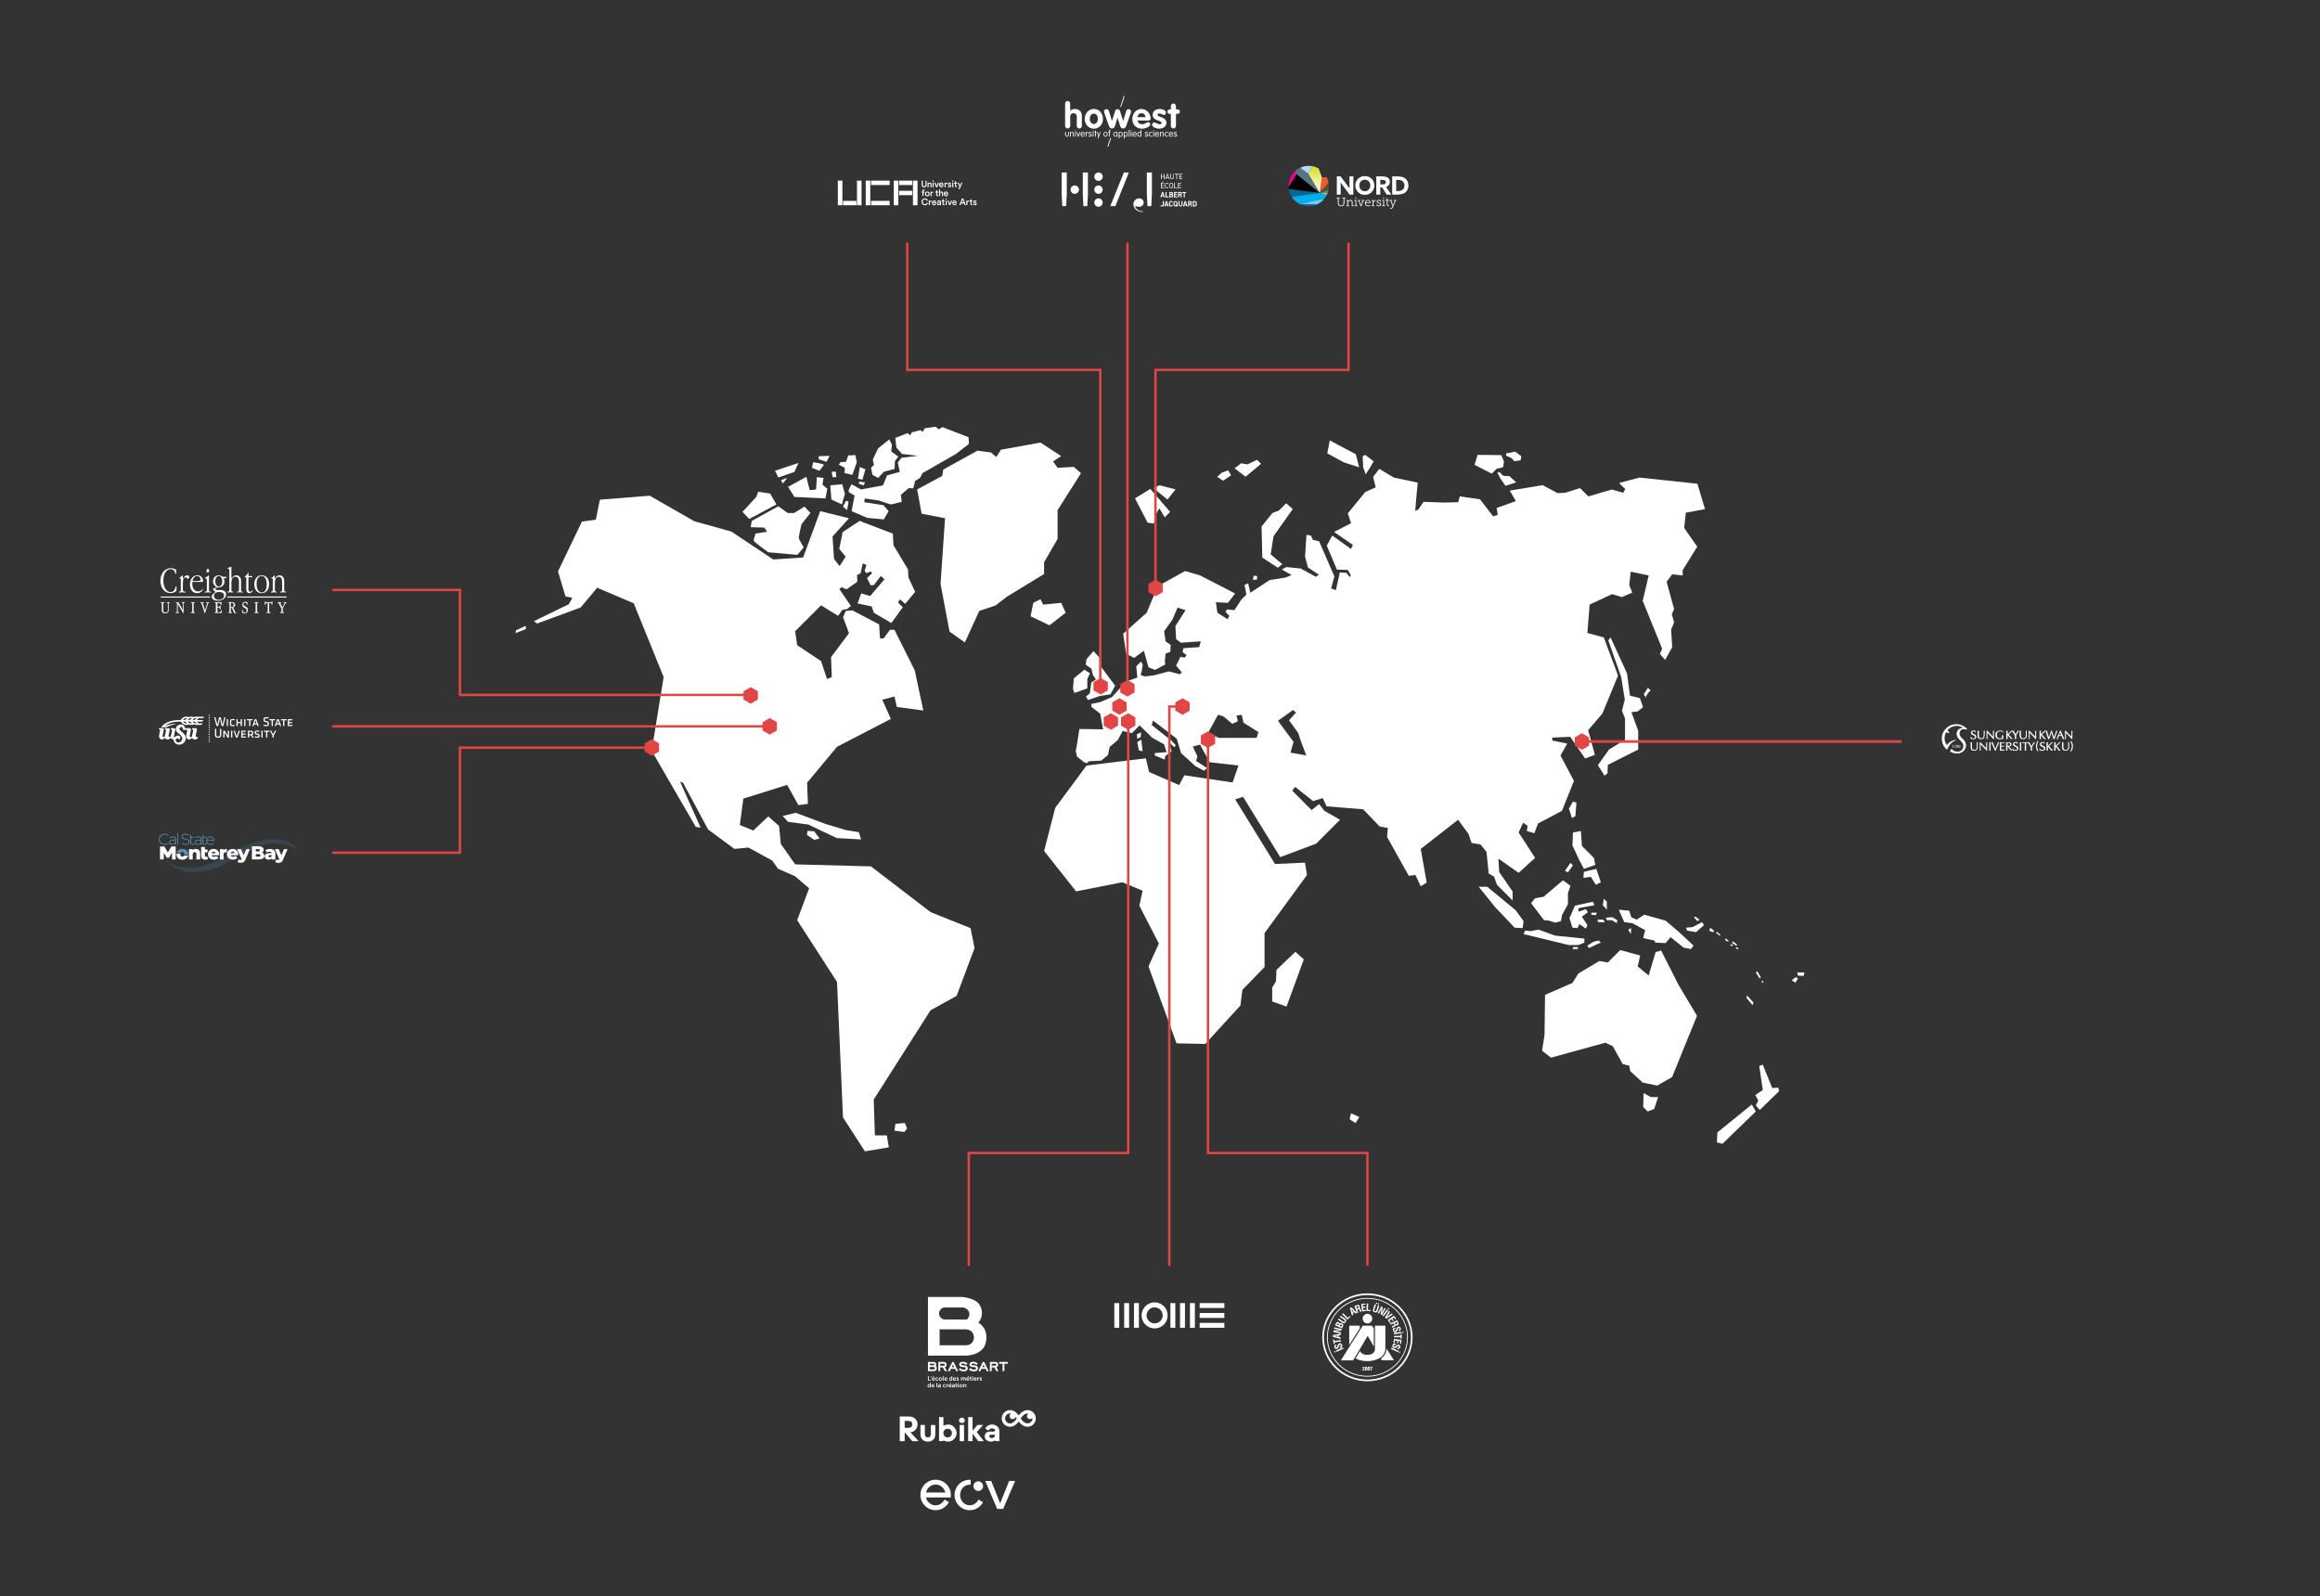 <svg xmlns="http://www.w3.org/2000/svg" viewBox="0 0 1920 1321.04"><rect x="0" y="0" width="1920" height="1321.04" fill="#333333" stroke="none"/><defs><linearGradient id="a" x1="1139.76" x2="1139.76" y1="1475.58" y2="1493.2" gradientTransform="matrix(1 0 0 -1 -47.6 1635.09)" gradientUnits="userSpaceOnUse"><stop offset="0" stop-color="#fff"/><stop offset="1" stop-color="#d7df23"/></linearGradient><linearGradient id="b" x1="1139.75" x2="1139.75" y1="1475.58" y2="1496.86" href="#a"/><linearGradient id="c" x1="1135.85" x2="1135.85" y1="1475.58" y2="1496.86" href="#a"/><linearGradient id="d" x1="1139.76" x2="1139.76" y1="1475.58" y2="1479.62" href="#a"/><linearGradient id="e" x1="1139.75" x2="1139.75" y1="1475.58" y2="1496.86" href="#a"/><linearGradient id="f" x1="1139.76" x2="1139.76" y1="1475.58" y2="1476.16" href="#a"/><clipPath id="g"><path fill="none" d="M131.49 689.64h114.87v32.2H131.49z"/></clipPath><clipPath id="h"><path fill="none" d="M131.49 689.64h115.19v32.2H131.49z"/></clipPath></defs><g fill="#fff"><path d="m747.14 502.54-9.44 13.13-14.44-8.45-1.9-5.31-11.72-2.45 3.14-8.31 7.35 2.18 11.85-13.89-3-2.73-5.85 7.63h-2.66l-2.93-5.86 4.09-3.95-.82-1.63-3.67 1.5-1.64-1.77 1.5-4.9-3-1.5-1.78 8.21-2.98 1.59.27 5.45-8.85 6.27-4.23-1.78-1.77 1.64 9.53 13.89-2.85 2.45-4.38.91-3.35 4.85-14.1-8.72-21.44 21.44 1.65 11.54 19.79 13.2 4.95 14.85 3.91-1.66-.61-16.49 14.84-19.79-4.89-13.25 2.24-5.22 5.59-.38 22.02 11.57.74 11.57h2.99l5.22-7.1h3.73l16.79 33.59 7.09 33.2-21.93-2.95-1.95-8.62-10.07 2.61 7.07 15.9-44.54 23.09-24.74 29.69.65 17.51-7.84 1.12-9.33-16.79-36.26 11.36-2.91 21.84 11.16 4.55 12.35-11.64 8.95 7.84 1.49 14.92 11.85 16.91 62.67 1.66 49.49 37.93 32.98 13.2 3.3 16.49-14.84 39.58-21.58 11.91-47.01 73.87.96 29.68h9.9l1.65 9.9-19.79 3.3-18.15-28.04-4.95-112.16-32.98-51.13 9.89-26.39-11.54-9.9-14.22-6.31-4.72-6.69-19.77-10.82-11.57 1.12-21.78-16.06-20.72-38.65-2.47-.93 17 38.04-4.02-.62-36.49-62.98 9.9-61.04-24.74-61.03-30.24-12.89-13.68 16.34-6.07 2.27-30 11.01-2.66-1.9 28.86-14.04 3.04-5.32-5.7-1.14-6.23-20.71 19.79-41.24 11.55-1.65 3.3-16.49 41.23-3.3 36.91 21.13 30.72 8.56 34.63 23.09 24.75-1.65 14.12-38.35 23.81 5.88-13.61 15.15 1.24 18.56 4.64 5.88 4.95-7.74-5.26-6.49 2.78-13.92 14.23-9.28 3.71 1.55 23.61 8.97.51 9.59 12.06 20.1.31 6.49 5.57 12.06-8.18 9.89-4.38-3.69-1.63 2.59zm-320.13 19.22-.38 2.28 8.73-3.41-.38-2.67z"/><path d="m712.63 694.76-1.86-5.97-11.19-1.87-16.05-4.84-24.99-9.33-10.83 2.61 4.48 4.85 16.79 2.24 23.51 11.19zm-44.77-3.73 5.97 4.1 4.48-1.12-4.48-5.96-5.59-.38zm73.13 239.16-.75 5.6 8.21 1.12 2.24-2.98-1.87-4.48zM670.75 424.6l-4.95-5.26-8.66 5.26h-5.26l-7.73-5.57-21.96 12.06-.93 5.26 11.13.31 2.47 3.4-9.59 1.55s-1.55 4.95-1.55 5.88 12.06 9.59 12.06 9.59l24.12 2.16 5.26-6.19s-3.71-6.19-4.02-7.42 2.16-11.75 2.16-11.75l7.42-9.28Zm-28.15-7.11-5.25-8.97-9.9-1.55-1.55 4.33-11.44 12.37 5.57 5.88zm14.85-6.19 25.67 1.24 1.54-8.04-4.02-3.4.93-5.57-5.57-.62-.61 10.21-5.26.62-2.79-11.14-15.15 8.35zm-11.13-13.91 1.54 2.78 3.71-4.64zm11.13-6.81 3.4-7.42-19.48 6.49 2.78 5.57zm24.43-5.87c-.62-.93-8.97-2.16-8.97-2.16l-.93 4.64 6.19 2.47zm4.64-7.43-8.97.31v2.48l6.49 2.16zm10.2 40.21 2.48-8.66-2.17-8.04-9.89.93.92 11.75zm4.33 4.64 1.24-6.81-2.16-.93-2.48 4.95zm45.46-46.39 12.99 1.55-13.3 1.55-3.2 3.87 1.66 7.88s-10.5 2.79-10.5 2.8l-3.41 8.34-18.25 3.4-7.73-4.33s-2.78 4.64-2.47 5.88 4.95 3.4 4.95 3.4l-2.47 12.99 12.99 5.57 13.61 1.24 4.02-6.8-4.33-4.95-15.77-2.47.31-3.09 11.13 1.55 10.51 3.4 8.97-2.16-.62-5.88 6.49-5.57 3.71.31 1.55-6.19 4.02-2.47 2.16-4.02 27.52-15.77 10.82-8.35-.31-5.57-21.65-8.35-3.09 1.86-2.47-2.16-8.97 1.24-1.86 3.09-1.55-1.55-7.42 1.86-1.24 2.47-2.16-1.86-10.21 4.02.93 8.04 4.64 5.26Z"/><path d="m722.08 393.06 4.64 2.47 4.82-5.09 8.78-2.33.31-6.49 2.78-3.71-5.88-4.33.62-5.57-2.16-4.33-9.28 7.42s-4.33 8.66-4.33 9.59.93 4.02.93 4.02l-2.47 2.47zm-5.87-4.64-4.64-1.86-1.55 9.59 3.71.93zm-.31 10.82-4.95-.62v1.86l3.71 1.24zm-17.01-7.73 6.49 1.55 3.71-10.52-1.23-5.87-5.88.3-1.85 5.26-4.64.31-1.24 2.17 4.95 2.47zm-6.8 3.4-.31-4.33-3.41-.31.62 4.64zm171.98 70.49 11.18-19.37v-23.84l19.37-30.55-5.96-5.22-13.41.75-3.73-5.22 6.71-4.47-17.14-11.18-32.79 5.96-3.72 5.96-4.47-3.72-11.18-1.49-28.31 15.65-.75 5.21-20.86 11.18 3.72 20.12 19.37 3.72-3.72 54.4 7.45 39.49 12.67 8.94 11.92-26.08 13.41-4.47 9.69-7.45 30.55-18.63zm17.88 41.73-3.72-8.2-14.91 1.5-2.23-4.48-5.96 2.98-2.24 11.18 15.65 7.45zm73.02-73.77 1.49-7.45 2.98-5.21 4.47 7.45 4.47-4.47-16.43-19.04-12.62 7.86 10.43 20.12zm17.89-28.31-13.28-3.42-5.02 2.4 11.64 9.43zm46.01-11.68-2.47-4.13-5.36 2.06-3.71 3.3 4.94 3.3zm24.74-9.49-3.3-3.3-7.83 3.72-5.36-.83-5.37 4.12 9.08 7.01zm81.23 2.89-2.8-10.83-21.53-11.44-2.06 10.72 13.61 7.43zm5.36 5.77 3.3-4.95 3.3-5.77-7.01-5.36-2.06 1.24.41 9.07zm-13.32 533.86 4.98 3.11 3.11-4.97-6.84-3.11zm-60.52-123.62-.35 9.41-3.14 5.23v11.51l11.85 4.18 14.3-39.05-6.98-6.27zm275.27-182.42-9.28 12.99 5.57 8.66 2.4-2 .31-6.95 25.12-12.7V604.9l-5.57-15.46 5.09-.6 4.43-3.48-2.53-7.58-8.22-1.95-2.47-18.56-13.61-29.69-1.86 2.47 10.68 30.35 2.97 18.62-2.33 9.18 2.53 6.63v17.38l-13.22 8.15Zm-291.46-140.57.3-2.99-3.01-.3-.59 3.29zm17.38-9.88 3.6-3-9.59-8.1 2.39-14.99 15.89-22.48-5.39-4.8-6 5.99-5.4 2.1-8.99 11.1.6 25.78z"/><path d="m1356.76 395.26-16.79 4.5 5.1 5.1-1.8 3-9.29-2.7-19.49 5.7-6.9-6.9-12.29 3.9-6.3.3-12.29-6.6-27.28 4.49 5.1 8.69-15.89 5.7.9 5.7-3.9 1.2-10.79-14.09-16.79-2.4-1.2 4.8-11.39.3-17.39-.6-4.2 6.3-2.7 1.2 2.1-23.39-19.79-4.2-11.99-7.2-5.09 6.6 2.1 8.7-8.69 3.89-14.39 17.69 2.7 8.1-14.09 7.2 15.59 10.79-1.5 3.3-15.59-11.09-4.5 8.39 8.39 19.79 9 .3 2.4 4.2-.6 1.8-3-3.6-5.39-.3-3.3 14.69-3.9-1.5 2.7-9.89-12.59-29.08-5.1-1.2-1.8-3.6-3.6-.6-1.2 17.99 2.4 8.99 9 6-2.4 1.8-12.59-6.9-11.99-1.2-3.6 2.09 8.09 4.5-5.1 2.1-13.19 2.1-15.89 10.5-1.8-7.79-3 1.2 1.5 8.09-4.19 4.2-5.7 8.69-6-.6-1.5 1.8 3.3 3.6-1.5 2.7-8.4-5.4-1.2-8.69 9.9.6 6-7.8-29.08-14.99-12.29-3.6-22.78 12.59-9 21.89-19.49 17.39 2.4 16.49 6.6 3.59 8.1-5.99 3.9 13.79 5.4 2.1 8.4-4.49-.3-2.7.6-6.3 3.89-1.5.3-5.7-4.19-3-1.2-8.39 6.9-9.59 4.19-9.9 6.6 2.1-8.39 13.19.6 10.79 3.89 3 16.49-1.2-1.2 4.79-13.19.9-.6 3.3 3.3 2.4-1.5 2.1-3.6-.6-3.59 7.19 4.79 5.7-1.8 1.5-8.99-2.4-12.29 3.3-7.5.9-3.6-1.2.9-3 .9-5.7-1.5-2.4-3.9 3.9.9 9.29-9.3 3.3-11.69 12.89-9.47 4.05-7.55 1.61v2.43l7.28 5.66 2.43 12.94-19.68-.27-1.62 10.78-1.35 7.55 1.08 4.58 6.2 4.85 2.16.54 1.35-1.62 10.24-.54 5.66-4.58 1.35-6.74 6.74-5.66 4.04-7.55 7.55 1.88 6.47-6.47 10.51 10.24 9.7 5.39 2.15 6.47-9.7.8-.27 1.89 8.36 3.5.54-2.96 5.12-3.77-1.62-7.01 4.04 3.5 1.08-1.62-3.5-3.77-16.38-12.94 1.08-3.78 19.61 15.1 3.6 11.89 11.87 10.8 7.02 3.78 2.7-2.16-9.18-5.94 1.08-3.78-3.78-8.09 5.94-1.62 8.09 14.57 23.75 2.7-4.86 14.04-39.94-5.94-4.32 8.1-24.83-10.79-2.7-11.34-49.12 5.94-25.91 35.09-9.17 35.62 26.45 33.46 38.32-7.55 16.73 7.02-2.7 12.41 16.19 31.3-8.63 18.89 23.21 63.69 23.75.54 29.14-31.85 1.62-12.96 18.35-18.89v-28.07l35.09-48.04-1.62-10.25-24.83 1.08-32.93-53.44 6.48-2.16 23.83 38.66 6.95 11.27 29.69-11.13 19.79-19.79-12.99-7.42-4.33-5.57-6.19 4.95-16.08-16.08 2.47-3.09 14.84 11.75 8.04-2.47 3.09 6.8 30.31 2.47 13.61 14.23 6.8 1.24-.62 7.42 17.94 32.16 5.57-.62 4.33 9.28 4.95-3.09-4.95-27.83 30.93-24.12 8.66 11.75 2.47 7.42 7.42 1.24 4.95 6.19 1.86 17.94 4.33 2.47 2.47 6.8 12.99 12.99v-7.42l-11.13-16.08-.62-11.13 16.7 11.75 13.61-12.37-13.61-21.03 3.71-8.04 3.71 2.47-.62 4.33 6.19 1.86 3.09-8.04 19.79-10.51 9.9-24.74-11.13-21.03 5.57-9.9-12.37-2.47v-2.47l14.84-.62 12.37 17.94 8.04-3.09-5.57-20.41 11.75-13.61 12.99-31.54-11.75-31.54-13.61-3.71 1.86-23.5 18.56-8.66 8.04 2.47 8.66-3.71-2.47-6.19 1.24-11.13 14.84 3.09-4.95 21.03 16.08 39.59-1.86 4.33 4.33 4.95 5.88-10.51-.93-14.54 2.47-5.88-1.86-6.8 1.86-4.33-6.19-22.58 4.64-6.19 8.66.93v-4.33l12.06-19.48-10.82-15.46 1.35-12.63 15.89-3-6.3-20.99-47.97-5.1ZM1039.99 610.7h-31.36l-8.93-3.95 8.31-15.15 4.36 1.25 7.48 6.22 4.57-2.07-1.04-4.78 4.16-.62 1.66 6.64 12.25 7.68-1.45 4.78Zm28.03 12.25 2.49-8.93-12.87-17.44 12.46-8.93 2.49 2.08-5.81 6.44 7.68 10.59 2.07 6.65 4.57 11.83-13.09-2.29Z"/><path d="m904.53 558.79 2.45 3.58-3.79 2.46-1.34 9.15-3.13 2.46 1.56 2.91 10.28-3.36 8.49-1.34 3.8-7.14-11.62-15.64.22-5.81-6.48-7.14-5.8 6.7-.67 4.46 4.69 3.36z"/><path d="m888 570.18 1.11 3.36 10.73-3.8v-7.82l2.23-4.69-4.69-2.91-8.71 7.16zm53.16 41.33 2.91-1.56.22-3.8-3.35 1.56zm1.34 9.61 3.13.67-1.11-9.61-3.36 2.01zm301.57-227.3-3.23-3.23-1.61.61 2.62 5.04 4.03 5.84 8.87-2.82-5.64-5.24zm-5.44-5.85 5.24-1.21.8-4.64-2.22-5.44-19.55-.2-2.62 8.26 14.31 7.26zm12.46-8.75 2.06 2.5 5.32-.72.52-3.39-4.98-3.75-7.72 1.43.34 1.96zm47.35 290 2.47 7.84 2.89-1.65.83-11.13-2.89-.83zm-.83 52.79 4.13-5.78-2.06-2.06-4.54 6.6zm11.55-21.86-.82-12.37-6.6 1.24-.42 10.72 5.78 12.37 3.71 7.01 9.48-3.3-1.24-5.77zm1.65 21.44-.41 4.95 6.18-.82 4.13 6.59 4.12-2.06-3.71-11.13zm-56.49 31.75-23.51-19.38h-7.01l13.61 16.91 16.08 16.91 6.6.41.82-5.78zm51.95 28.86 4.95-2.05v-3.3l-24.33-2.48-13.61-4.95-6.59 1.24-4.54-.41-1.24 2.88 37.53 9.07zm-4.53 1.66h4.13v1.65h-4.13zm20.2-2.48 2.89-1.23-1.65-1.66-4.13.83-5.35 3.3 1.23 2.06zm-44.53-39.17-7.01 1.24-3.3 4.12 10.72 14.02 4.12.41 4.95 1.65 4.95-1.24.83-4.95 4.94-9.07v-9.07l2.07-6.18-6.19-4.54zm25.98 7.42-4.54 10.31 2.47 7.84 4.13.41 1.65-3.3 5.36 3.71 1.24-2.89-4.54-7.01 4.95-3.71-1.65-2.47-6.19 2.06v-2.89l13.2-2.47-1.24-2.89zm71.33 37.11-4.53 1.24-5.78 19.38-9.07-7.42 2.06-9.08-16.49-4.53-10.31 10.31-7.01-1.24-17.32 10.31-4.95 7.84-22.67 9.89-.42 33.4-2.06 12.78 7.43 5.78 44.94-12.37 6.18 2.88 8.25 14.85 5.36 1.23.83 4.54 10.31 9.48 11.96 2.48 12.37-7.01 20.61-50.72-15.26-25.57zm-14.43 117.93-.41 11.55 3.71 3.71 5.36-2.06 3.3-9.9h-6.19zm61.03 32.58-.41 8.24 4.53 1.24 27.63-26.8-3.3-5.77zm45.36-36.7-7.84-19.38-2.89 1.23 2.89 19.8-6.19 4.12 2.48 4.54-2.06 4.12 3.3 3.71 16.08-15.67-.83-2.88z"/><path d="m1320.71 757.46.82-2.05H1317v1.64zm9.07-11.13-2.48-2.47-.82 5.36 3.3 3.71zm-2.89 14.85h-4.95l.83 2.06h5.36zm7.01.41 4.13 2.47.41-2.47-4.13-2.47-5.36.41.83 2.06zm16.08 6.6-2.47 1.23 2.06 3.71zm0-9.07-1.65-5.37-8.66-.82 4.54 10.31 6.6.82 10.72 5.77-1.65 6.61 9.48 2.05.41 1.66 8.66.41 4.13-4.95 10.72 8.66 6.18 1.24 2.06-2.89-11.95-11.13-11.14-9.49-17.73-4.95-6.18 4.13zm50.72 8.24-5.36.42.83 2.47 7.42 1.24 6.59-5.78-1.64-2.47zm2.47-8.66-1.34.52 2.99 3.19 1.65-1.23zm11.34 11.65 3.41 1.24.61-1.24-3.09-2.47zm9.28 3.4-2.78-2.47-.93.77 3.25 2.48zm7.11 5.11-2.78-2.17-.46 1.24 1.7 1.24zm6.81 3.09-3.56-2.78-.77 1.23 3.55 2.32zm-3.25.62-1.55-1.24-.92.77 1.08.93zm1.86 2.01 1.85 1.23.62-.46-1.24-1.39zm14.84 45.3-5.26-5.87-.62 1.85 5.11 6.03zm6.03-21.03-2.78-4.79-1.39.77 3.24 4.95zm2.17 4.18-.47-1.39-.93.62.31 1.23zm23.5-1.7 2.94 2.01 2.16-3.4-1.7-1.24zm4.48-6.46.63 2.6 4.57.26.83-2.86zm-123.53-231.2 2.21-2.21-2.21-2.21-3.47 5.37 1.57 2.52z"/></g><path fill="none" d="m1073.03 144.1 19.12 15.59-.01-.02zm19.13 15.59.01-.01zm-.034-.035"/><path d="m1092.15 159.69-19.12-15.59-6.65 10.7c.03.59.09 1.18.18 1.75l13.32 1.63 12.28 1.51Z"/><path fill="#f15a29" d="m1097.96 146.51-3.89.33-1.9 12.84 7.37-8.19c-.27-1.77-.8-3.44-1.57-4.98Zm-5.79 13.17"/><path fill="url(#a)" d="M1092.16 159.69"/><path fill="url(#b)" d="m1092.16 159.69-.01-.01-.01-.01.01.02z"/><path fill="url(#c)" d="m1092.16 159.69 1.9-12.84-2.76-7.37c-1.61-.92-3.38-1.58-5.27-1.92l-3.59 6.01 9.71 16.11Z"/><path fill="url(#d)" d="M1092.16 159.69"/><path d="M1092.15 159.69h.01z"/><path fill="url(#e)" d="M1092.15 159.69h.01z"/><path fill="#f15a29" d="M1092.16 159.69"/><path fill="url(#f)" d="M1092.16 159.69"/><path fill="#ec008c" d="m1073.03 144.1-.67-2.94c-3.67 3.06-6 7.66-6 12.81 0 .28 0 .56.02.83s6.65-10.7 6.65-10.7"/><path fill="#567483" d="m1092.16 159.69-.01-.01zm-19.13-15.59 19.11 15.58-9.71-16.1-.01-.01-6.38-4.74c-1.34.62-2.57 1.4-3.69 2.33s.67 2.94.67 2.94Z"/><path fill="#b1def7" d="m1082.44 143.57 3.6-6.02c-.97-.18-1.97-.27-2.99-.27-2.5 0-4.87.55-6.99 1.53l6.37 4.74h.01v.01Z"/><path fill="#006991" d="m1092.16 159.69-12.28-1.51-13.32-1.63c.35 2.3 1.18 4.45 2.38 6.33l23.21-3.19Z"/><path fill="#00aeef" d="M1068.94 162.88h-.01zc1.71 2.7 4.17 4.87 7.09 6.22h.01-.01.01l19.15-3.72c1.13-1.2 2.08-2.57 2.81-4.07l-5.85-1.63-23.21 3.19Z"/><path fill="#c2b59b" d="m1092.16 159.69 5.85 1.63c.28-.57.53-1.15.74-1.76l-6.6.13Z"/><path fill="#39b54a" d="m1092.16 159.69 6.6-.13c.25-.72.46-1.46.62-2.22l-7.21 2.35Z"/><path fill="#594a42" d="m1099.53 151.49-7.37 8.19 7.21-2.35c.22-1.09.34-2.22.34-3.37 0-.84-.07-1.67-.18-2.48Z"/><path fill="#6dcff6" d="M1089.67 169.28c2.11-.91 3.98-2.24 5.53-3.89s-19.15 3.72-19.15 3.72z"/><path fill="#2361ad" d="M1076.04 169.1h-.01zc.29.13.58.26.88.38 1.89.75 3.96 1.16 6.12 1.16s4.22-.41 6.12-1.16l.51-.21-13.62-.17Z"/><path fill="#fff" d="M1109.53 155.45c0-1.46-.02-2.92-.04-4.35l.04-.02c.94 1.31 1.86 2.58 2.83 3.89s4.52 6.08 4.52 6.08h3.12v-15.08h-3.19v5.6c0 1.46.02 2.92.04 4.35l-.04.02c-.94-1.31-1.86-2.58-2.83-3.89l-4.52-6.08h-3.12v15.09h3.19v-5.6Zm27.86-1.95c0-4.4-3.4-7.77-7.87-7.77s-7.87 3.37-7.87 7.77 3.4 7.77 7.87 7.77 7.87-3.37 7.87-7.77m-7.88 4.77c-2.6 0-4.56-2.11-4.56-4.77s1.96-4.77 4.56-4.77 4.56 2.1 4.56 4.77-1.96 4.77-4.56 4.77m21.91 2.78-4.25-6.37c2-.64 3.06-2.23 3.06-4.16 0-1.73-.7-2.86-1.81-3.54-1.21-.75-2.89-1-4.69-1H1139v15.08h3.31v-5.96h1.48l3.81 5.96h3.81Zm-5.34-8.79c-.5.25-1.19.35-2.08.35h-1.67v-3.75h1.27c1.15 0 1.96.12 2.48.4.6.31.85.75.85 1.48s-.29 1.23-.85 1.52m16.64-4.77c-1.56-1.08-3.64-1.52-6.33-1.52h-4.24v15.08h4.08c3.17 0 5.33-.6 6.87-1.85 1.61-1.31 2.5-3.34 2.5-5.71 0-2.59-1.04-4.71-2.89-6Zm-1.88 9.47c-.93.82-2.31 1.19-4.45 1.19h-.92v-9.29h.89c1.69 0 3.12.17 4.19.92 1.12.79 1.75 2.12 1.75 3.71 0 1.5-.57 2.71-1.46 3.48Zm-49.87 7.16h.92v3.85c0 .51-.11.95-.31 1.29-.31.53-.93.82-1.7.82s-1.37-.28-1.7-.79c-.21-.33-.31-.78-.31-1.3v-3.87h.92v-.59h-2.56v.59h.93V168c0 .66.13 1.21.43 1.66.46.68 1.31 1.06 2.28 1.06s1.8-.37 2.26-1.06c.3-.42.46-1.02.46-1.67v-3.88h.92v-.59h-2.56v.59Zm8.41 3.27c0-1.24-.41-1.96-1.68-1.96s-1.92.95-2.06 1.34h-.02s.04-.16.04-.36v-.29c0-.38-.2-.56-.62-.56h-.96v.56h.69c.14 0 .22.07.22.22v3.71h-.86v.56h2.39v-.56h-.85v-1.87c0-1.11.8-2.1 1.92-2.1.98 0 1.11.7 1.11 1.5v3.03h1.54v-.56h-.85v-2.66Zm2.36-3.85h.78v.85h-.78zm.72 2.01h-1.59v.57h.91v3.93h-.86v.56h2.39v-.56h-.85zm4.57.57h.72l-1.27 3.39c-.07.18-.1.39-.1.39h-.03s-.03-.21-.1-.39l-1.27-3.39h.72v-.56h-2.09v.56h.66l1.72 4.5h.73l1.72-4.5h.66v-.56h-2.09v.56Zm5.09-.68c-1.37 0-2.5.99-2.5 2.65 0 1.56 1.14 2.64 2.64 2.64 1.15 0 1.87-.7 1.87-.7l-.31-.51s-.62.6-1.54.6c-1.04 0-1.93-.73-1.96-2.03h3.88s.03-.2.03-.32c0-1.25-.73-2.33-2.12-2.33Zm-1.76 2.15c.16-1.02.89-1.58 1.74-1.58.74 0 1.38.51 1.43 1.58zm6.3-.73h-.02s.02-.17.02-.38v-.34c0-.4-.2-.57-.62-.57h-.95v.56h.69c.14 0 .22.07.22.22v3.71h-.79v.57h2.25v-.56h-.79v-1.58c0-1.01.46-2.28 1.6-2.28.13 0 .26.02.26.02v-.67s-.14-.03-.28-.03c-.78 0-1.35.59-1.6 1.35Zm4.69.92c-.66-.24-1.28-.47-1.28-1.02 0-.49.5-.73 1.06-.73.53 0 1.04.23 1.04.6v.37h.62v-.59c0-.7-.99-.99-1.68-.99-.85 0-1.75.46-1.75 1.35s.8 1.22 1.57 1.51c.72.27 1.37.47 1.37 1.06 0 .51-.54.79-1.19.79-.59 0-1.32-.22-1.32-.73v-.36h-.61v.49c0 .78.98 1.2 1.91 1.2 1.12 0 1.91-.52 1.91-1.43s-.86-1.24-1.65-1.52m4.09-2.23h-1.59v.57h.9v3.93h-.85v.56h2.39v-.56h-.85zm-.72-2.01h.78v.85h-.78zm3.6 5.17v-2.59h1.28v-.56h-1.28v-1.4h-.67v1.4h-.92v.56h.91v2.65c0 1.69 1.18 1.88 1.77 1.88.17 0 .29-.02.29-.02v-.59s-.09.02-.23.02c-.4 0-1.15-.16-1.15-1.35m5.24-2.59h.73l-1.33 3.45c-.07.19-.1.36-.1.36h-.03s-.02-.17-.08-.36l-1.33-3.45h.73v-.56h-2.12v.56h.66l1.81 4.53-.28.67c-.19.44-.51.8-.96.8-.38 0-.67-.24-.67-.24l-.26.54s.38.3.96.3c.7 0 1.26-.46 1.55-1.18l2.15-5.43h.66v-.56h-2.09v.56ZM765.42 169c-.92 0-1.81-.68-1.81-1.97s.89-1.97 1.81-1.97 1.41.52 1.6 1.2l.86-.31c-.25-.95-1.08-1.78-2.46-1.78s-2.73 1.08-2.73 2.86 1.29 2.86 2.77 2.86c1.38 0 2.21-.89 2.46-1.81l-.86-.28c-.18.61-.71 1.2-1.63 1.2Zm13.33-1.72c0-.74-.43-1.41-1.6-1.41s-1.51.58-1.57 1.23l.83.18c.03-.37.31-.68.77-.68s.71.25.71.58-.06.25-.28.28l-.95.15c-.65.09-1.14.46-1.14 1.14 0 .58.49 1.14 1.26 1.14s.98-.31 1.17-.58c0 .31.03.46.03.49h.83s-.06-.28-.06-.61v-1.9Zm-.86.92c0 .74-.43.98-.92.98s-.55-.25-.55-.49.22-.46.49-.52l.98-.15zm2.98.34v-1.75h.77v-.8h-.77v-1.14h-.8v.55c0 .34-.18.58-.58.58h-.18v.8h.71v1.87c0 .71.43 1.11 1.14 1.11s.49-.06.55-.09v-.74s-.18.03-.31.03c-.34 0-.49-.15-.49-.46l-.03.03Zm23.1 0v-1.75h.77v-.8h-.77v-1.14h-.8v.55c0 .34-.18.58-.58.58h-.18v.8h.71v1.87c0 .71.43 1.11 1.14 1.11s.49-.06.55-.09v-.74s-.18.03-.31.03c-.34 0-.49-.15-.49-.46l-.03.03Zm3.2-1.01-.55-.12c-.25-.03-.37-.18-.37-.4s.22-.43.55-.43c.49 0 .68.34.71.55l.77-.22c-.06-.37-.4-1.04-1.44-1.04s-1.38.55-1.38 1.2.34.95 1.01 1.11l.55.12c.31.06.43.22.43.43s-.18.43-.55.43-.74-.31-.77-.65l-.77.22c.03.43.46 1.14 1.54 1.14s1.41-.65 1.41-1.2-.37-.98-1.08-1.14zm-6.58-.93v-.61h-.86v3.75h.89v-1.78c0-.71.31-1.11 1.01-1.11h.31v-.92h-.25c-.49 0-.92.25-1.08.65l-.03.03Zm-27.52-.7c-.95 0-1.81.8-1.81 1.97s.89 2 1.9 2 1.51-.52 1.69-1.2l-.77-.25c-.12.37-.4.65-.95.65s-1.01-.4-1.01-.98h2.73v-.28c0-1.2-.68-1.94-1.84-1.94zm-.93 1.56c0-.4.37-.83.92-.83s.92.4.92.83zm-2.64-.86v-.61h-.86v3.75h.89v-1.78c0-.71.31-1.11 1.01-1.11h.31v-.92h-.25c-.49 0-.92.25-1.08.65l-.03.03Zm20.43-.7c-.95 0-1.81.8-1.81 1.97s.89 2 1.9 2 1.51-.52 1.69-1.2l-.77-.25c-.12.37-.4.65-.95.65s-1.01-.4-1.01-.98h2.73v-.28c0-1.2-.68-1.94-1.84-1.94zm-.89 1.56c.03-.4.37-.83.92-.83s.92.4.92.83zm7.04-3.16-2.12 5.47h.98l.52-1.38h2.3l.52 1.38h1.01l-2.12-5.47h-1.11Zm-.31 3.23.83-2.24.83 2.24zm-13.18-1.51h.89v3.75h-.89zm3.47 2.67-.98-2.67h-.98l1.5 3.75h.89l1.48-3.75h-.96zm-3.04-4.57c-.31 0-.58.28-.58.58s.28.58.58.58.58-.25.58-.58-.25-.58-.58-.58m-17.51-3.63c0 1.17.83 2 1.94 2s1.94-.83 1.94-2-.83-2-1.94-2-1.94.83-1.94 2m1.93-1.2c.55 0 1.04.4 1.04 1.17s-.49 1.2-1.04 1.2-1.04-.43-1.04-1.2.49-1.17 1.04-1.17m4.8.22v-.92h-.25c-.49 0-.92.25-1.08.65v-.61h-.86v3.75h.89v-1.78c0-.71.31-1.11 1.01-1.11h.31l-.03.03Zm-8.85 2.85h.89v-2.98h.86v-.77h-.86v-.49c0-.46.31-.58.55-.58.18 0 .28 0 .34.03v-.77c-.06 0-.25-.06-.46-.06-.77 0-1.32.52-1.32 1.35v.52h-.65v.77h.65zm21.29-1.07-.74-.25c-.12.37-.4.65-.95.65s-1.01-.4-1.01-.98h2.73v-.28c0-1.2-.68-1.94-1.84-1.94s-1.81.8-1.81 1.97.89 2 1.9 2 1.51-.52 1.69-1.2zm-1.78-2.06c.61 0 .92.4.92.83h-1.84c.03-.4.37-.83.92-.83m-3.32.92v2.21h.89v-2.37c0-.83-.46-1.47-1.38-1.47s-.83.15-1.08.46v-2.18h-.89v5.59h.89v-2.21c0-.49.28-.86.77-.86s.77.37.77.83zm-3.16 2.18v-.74h-.31c-.34 0-.46-.15-.46-.46v-1.75h.77v-.8h-.77v-1.14h-.8v.55c0 .34-.18.58-.58.58h-.18v.8h.71v1.87c0 .71.43 1.11 1.14 1.11s.49-.06.55-.09l-.06.06Zm-11.62-7.25c1.14 0 2.03-.71 2.03-2.03v-3.56h-.92v3.5c0 .77-.43 1.2-1.11 1.2s-1.11-.43-1.11-1.2v-3.5h-.92v3.56c0 1.32.89 2.03 2.03 2.03m7.38-4.61c.34 0 .58-.25.58-.58s-.25-.58-.58-.58-.58.28-.58.58.28.58.58.58m6.94 4.61c.89 0 1.51-.52 1.69-1.2l-.77-.25c-.12.37-.4.65-.95.65s-1.01-.4-1.01-.98h2.73v-.28c0-1.2-.68-1.94-1.84-1.94s-1.81.8-1.81 1.97.89 2 1.9 2zm-.09-3.22c.61 0 .92.4.92.83h-1.84c0-.4.34-.83.92-.83m-10.54.95c0-.49.28-.89.77-.89s.77.37.77.83v2.21h.89v-2.37c0-.83-.43-1.47-1.35-1.47s-.86.18-1.11.61v-.49h-.86v3.75h.89zm7.13 2.15 1.44-3.75h-.92l-.98 2.67-.99-2.67h-.98l1.54 3.75zm-3.87-3.75h.89v3.75h-.89zm16.28 0h.89v3.75h-.89zm-5.47 1.97c0-.71.31-1.11 1.01-1.11h.31v-.92h-.25c-.49 0-.92.25-1.08.65v-.61h-.86v3.75h.89v-1.78l-.03.03Zm5.9-2.71c.31 0 .58-.25.58-.58s-.28-.58-.58-.58-.58.28-.58.58.28.58.58.58m5.62 6.03 2.37-5.29h-.96l-.98 2.37-1.07-2.37h-1.02l1.6 3.32-.89 1.97zm-2.92-2.77v-1.75h.77v-.8h-.77v-1.14h-.8v.55c0 .34-.18.58-.58.58h-.18v.8h.71v1.87c0 .71.43 1.11 1.14 1.11s.49-.06.55-.09v-.74s-.18.03-.31.03c-.34 0-.49-.15-.49-.46l-.03.03Zm-5.34.65c-.49 0-.74-.31-.77-.65l-.77.22c.06.43.46 1.14 1.54 1.14s1.41-.65 1.41-1.2-.37-.98-1.08-1.14l-.55-.12c-.25-.06-.37-.18-.37-.4s.22-.43.55-.43c.49 0 .68.34.71.55l.77-.22c-.06-.37-.4-1.04-1.44-1.04s-1.38.55-1.38 1.2.34.95 1.01 1.11l.55.12c.31.06.43.22.43.43s-.18.43-.55.43zm-30.3-4.89h3.78v20.37h-3.78zm-15.85 0h3.78v20.37h-3.78zm-23.23 0h3.78v20.37h-3.78zm-7.22 0H713v20.37h-3.78zm-15.85 0h3.78v20.37h-3.78zm27.47 16.74h15.39v3.63h-15.39zm-23.17 0h11.06v3.63h-11.06zm23.17-16.74h15.39v3.63h-15.39zm23.22 0h10.88v3.63h-10.88zm0 8.42h10.88v3.63h-10.88z"/><g fill="#fff"><path d="M1155.4 1083.85c-6.32-6.17-14.72-9.58-23.67-9.59h-.06c-18.45 0-33.49 14.58-33.53 32.52-.02 8.71 3.45 16.91 9.77 23.08s14.72 9.58 23.67 9.59h.05c18.45 0 33.49-14.58 33.53-32.52.02-8.71-3.45-16.9-9.76-23.08m-23.76 54.9h-.05c-8.77-.01-17-3.35-23.19-9.39-6.18-6.04-9.58-14.06-9.56-22.58.04-17.56 14.77-31.83 32.84-31.83h.06c8.77.01 17 3.35 23.19 9.4 6.18 6.04 9.58 14.06 9.56 22.58-.04 17.56-14.77 31.83-32.84 31.83Z"/><path d="M1131.74 1070.5h-.1c-9.95 0-19.3 3.75-26.35 10.58-7.08 6.85-10.99 15.97-11.01 25.69-.03 9.52 3.71 18.53 10.52 25.37 7.09 7.12 16.6 11.05 26.78 11.07h.07c20.58 0 37.35-16.26 37.39-36.27.05-20.04-16.68-36.38-37.3-36.43Zm-.09 71.32h-.06c-9.81-.02-18.97-3.8-25.8-10.66-6.55-6.58-10.14-15.24-10.12-24.39.02-9.34 3.78-18.11 10.59-24.7 6.79-6.57 15.81-10.19 25.39-10.19h.1c19.85.05 35.96 15.77 35.92 35.05-.05 19.25-16.19 34.89-36.01 34.88Z"/><path d="m1104.1 1118.55.47.95.88-.41-.45-.95zm7.26-3.34-5.77 2.62.5 1.04 5.77-2.62zm-2.34-.76-.35.11.37 1.09.44-.14c1.23-.39 1.64-1.18 1.24-2.37-.14-.49-.46-.91-.89-1.17-.45-.24-.98-.27-1.46-.09-.48.13-.87.46-1.1.9-.23.53-.42 1.08-.55 1.65-.05.19-.11.38-.2.56-.11.17-.27.29-.47.34-.37.12-.63-.02-.76-.43-.1-.24-.03-.51.17-.67.21-.15.45-.25.7-.31l-.36-1.06c-.42.12-.81.32-1.15.59-.42.41-.51 1-.26 1.75.39 1.15 1.11 1.56 2.17 1.22.33-.09.63-.29.83-.57.22-.33.39-.69.49-1.07.11-.37.23-.74.33-1.12.09-.33.33-.59.65-.7.47-.14.79 0 .93.47.15.46-.1.8-.79 1.01Zm-4.58-3.44 5.37-.73-.16-1.15-5.38.74-.19-1.33-.93.12.56 3.82.92-.13zm5.03-4.04-1.61-.37.05-1.35 1.63-.25.04-1.24-6.41 1.19-.06 1.56 6.32 1.69zm-2.53-.57-1.79-.41c-.58-.1-1.01-.16-1.3-.19v-.02c.19-.03.33-.03.43-.03.31-.02.61-.05.89-.09l1.82-.25-.03.99Zm2.91-3.8-1.17-.23c-.84-.17-2.02-.36-3.56-.55v-.02c.89-.05 1.77-.15 2.65-.3l2.41-.42.26-1.18-6.23-1.29-.25 1.13 1.22.25c.77.17 1.95.35 3.56.57-.89.05-1.77.15-2.65.3l-2.46.41-.26 1.17 6.23 1.28.25-1.13Zm1.69-5.05c.36-.64.18-1.43-.42-1.84-.21-.16-.44-.29-.68-.38-.82-.36-1.4-.28-1.73.23h-.01c.04-.52-.27-.93-.91-1.21-.36-.18-.77-.24-1.17-.17-.38.08-.71.43-.98 1.01l-.78 1.7 5.82 2.52.85-1.87Zm-3.74-.89-.09.2-1.51-.64.23-.49c.06-.18.2-.33.38-.39.19-.02.38.02.54.11.22.07.42.2.58.38.09.14.04.43-.14.84Zm2.63 1.09-.1.23-1.75-.77.19-.41c.14-.31.31-.49.5-.54.26-.03.52.03.75.15.44.19.66.42.66.67-.04.23-.12.45-.23.66Zm1.94-2.54c.45-.06.9-.39 1.34-.99.43-.6.59-1.14.49-1.55-.1-.4-.44-.81-1.04-1.21l-3.64-2.48-.68.95 3.55 2.42c.24.14.45.34.62.56.14.25.11.56-.09.77-.15.26-.44.4-.73.37-.27-.07-.53-.2-.76-.37l-3.55-2.42-.68.95 3.64 2.47c.6.41 1.08.6 1.53.54Zm5.21-5.34-.65-.65-1.59 1.49-3.77-3.8-.86.8 4.43 4.45zm2.41-1.62-.5-1.51 1.22-.66 1.06 1.22 1.11-.6-4.35-4.73-1.4.76 1.75 6.12zm-1.86-5.3h.01c.1.15.18.26.23.34.17.26.35.49.53.7l1.17 1.39-.89.48-.56-1.7c-.21-.55-.37-.94-.49-1.2Z"/><path d="m1124.04 1086.35-.85-2.53.2-.06c.32-.11.65-.19.99-.23.19 0 .37.11.47.28.1.18.17.37.23.57.29.82.5 1.3.62 1.45l1.24-.39-.04-.11c-.2-.05-.48-.64-.87-1.78-.21-.64-.62-.9-1.23-.79v-.02q.885-.42.45-1.71-.48-1.41-2.19-.87l-2.14.68 1.97 5.89 1.13-.36Zm-1.68-5.02.84-.26a.83.83 0 0 1 .56-.02c.21.13.36.33.41.57.19.57.06.92-.38 1.06l-.89.28zm8.24 3.69-.11-.9-2.15.25-.23-1.89 1.97-.23-.11-.91-1.98.24-.19-1.55 2.14-.25-.12-.9-3.31.39.77 6.15zm3.7-.77-2.2-.08.19-5.28-1.19-.04-.22 6.19 3.39.11zm5.51-5.83-1.03-.31-.29.91 1.04.3zm1.59.47-1.04-.32-.28.91 1.04.31zm-3.69 7.21c.73.21 1.28.21 1.66-.02.37-.21.66-.66.87-1.34l1.3-4.13-1.14-.34-1.27 4.03c-.07.27-.19.53-.36.75-.2.21-.51.27-.78.16a.74.74 0 0 1-.59-.56c-.01-.28.03-.56.13-.82l1.26-4.03-1.13-.34-1.3 4.13c-.21.68-.25 1.17-.05 1.58s.66.72 1.39.93Zm3.54 1.14.56-1.03c.4-.73.91-1.79 1.52-3.18h.01c-.19.85-.34 1.7-.44 2.56l-.25 2.38 1.1.56 2.99-5.47-1.05-.54-.58 1.07c-.37.67-.88 1.72-1.53 3.17h-.02c.19-.85.34-1.7.44-2.56l.28-2.41-1.09-.56-2.99 5.47 1.04.55Zm8.49-4.04-.87-.62-.57.77.87.62zm-4.67 6.34 3.73-5.01-.96-.68-3.73 5.01zm3.11-.33 2.24-3.4-.93-.84-3.31 5.46 1.17 1.05 5.33-3.6-.93-.84-3.26 2.46v-.02c-.33.24-.61.47-.86.68l-.39.34s.1-.13.32-.41c.25-.32.47-.61.64-.87Zm2.2 5.98.76-.53-1.27-1.7 1.59-1.12 1.16 1.57.76-.53-1.16-1.57 1.3-.91 1.26 1.7.76-.54-1.96-2.63-5.16 3.63zm.66 1.22 2.46-1.17.09.19c.16.3.28.6.37.93.03.19-.06.38-.22.49q-.255.18-.54.3c-.8.39-1.26.66-1.4.8l.57 1.14.11-.05c.02-.19.59-.55 1.7-1.08.62-.29.83-.73.64-1.29h.02c.37.53.97.6 1.81.2.91-.43 1.11-1.18.58-2.23l-.98-1.97-5.73 2.71.52 1.04Zm4.89-2.31.39.77c.1.16.14.35.1.54-.11.22-.3.39-.53.47-.55.26-.93.19-1.13-.22l-.41-.81zm1.76 7.56h-.01zm-1.43-3.07c-.24.31-.43.66-.55 1.04-.13.36-.26.73-.39 1.1-.11.32-.36.56-.69.66-.49.13-.79-.04-.91-.51-.13-.47.15-.79.84-.97l.36-.09-.31-1.12-.45.12c-1.24.32-1.7 1.09-1.37 2.3.11.5.41.93.83 1.22.44.26.97.32 1.45.16.48-.11.9-.41 1.15-.84.26-.52.47-1.06.64-1.62.06-.19.13-.37.23-.55.11-.16.28-.27.47-.32.38-.1.63.06.74.47.09.24 0 .51-.2.66-.21.14-.45.23-.7.28l.29 1.07c.42-.09.82-.27 1.17-.53.45-.39.56-.97.35-1.73-.31-1.17-1.01-1.61-2.1-1.33-.33.08-.63.26-.86.52Zm-2.69 5.76 6.29-.86-.17-1.15-6.29.87zm7.79-2.17-.97.13.14 1.04.97-.14zm-2.29 2.08.02 1.35-5.43.09.02 1.16 5.44-.09.02 1.34.93-.01-.07-3.86zm-5.89 7.18.92.13.3-2.08 1.94.27-.27 1.91.92.13.28-1.92 1.59.22-.3 2.07.92.13.47-3.22-6.31-.86zm5.56 3.84c.39-1.15.04-1.9-1.02-2.23a1.66 1.66 0 0 0-1.01-.02c-.38.14-.73.33-1.04.58-.32.23-.63.48-.94.72-.27.21-.62.28-.95.19-.48-.14-.64-.45-.48-.91s.57-.58 1.25-.37l.36.11.38-1.1-.44-.14c-1.23-.39-2.04.02-2.44 1.21-.19.47-.19.99 0 1.46.23.45.64.78 1.13.9.47.17.99.13 1.43-.09q.765-.45 1.44-1.02c.15-.13.32-.24.5-.34.18-.08.39-.08.57-.02q.57.18.36.78c-.06.25-.28.43-.54.45-.26 0-.51-.05-.75-.14l-.35 1.06c.41.15.85.21 1.29.18.59-.1 1.02-.51 1.27-1.26Zm-1.18 4.13.87.42.47-.94-.88-.41zm-6.35-2.96 5.71 2.71.53-1.03-5.72-2.72zm-3.78.04c.01 1.6-.44 3.17-1.29 4.52-.86 1.37-2.01 2.54-3.36 3.42l.85 1.48h10l-6.19-9.79v.36Z"/><path d="M1145.34 1120.54a7.46 7.46 0 0 0 1.17-4.05v-19.27h-8.62v19.07c0 1.7-.66 2.96-1.82 3.82-1.1.81-2.57 1.22-4.5 1.22s-3.4-.41-4.5-1.21c-.68-.51-1.2-1.21-1.49-2.02l-1.88 3.18-1.83 3.03c1.2.63 2.46 1.13 3.76 1.48 1.93.51 3.93.76 5.92.74 1.98.02 3.95-.23 5.86-.74 1.69-.43 3.3-1.13 4.77-2.06 1.28-.81 2.36-1.9 3.16-3.19m-28.73-7.3 8.67-13.74v-2.28h-8.67z"/><path d="m1131.87 1105.68 5.08 8.76v-14.82l-1.52-2.4h-7.62l-18.12 28.7h10.14l3.06-5.08zm-4.11-14.19c.07 2.19 1.9 3.91 4.08 3.84a3.965 3.965 0 0 0 3.84-3.96c-.04-2.22-1.86-4-4.09-3.96-2.19.07-3.91 1.9-3.84 4.08Zm.99 41.69.27-.26c.13-.11.23-.25.3-.4s.1-.32.09-.48a.8.8 0 0 0-.23-.63c-.42-.3-.99-.28-1.4.03a1 1 0 0 0-.25.7v.16h.67v-.14q0-.435.24-.45c.08-.01.16.02.21.09.04.06.06.14.06.21 0 .19-.07.38-.2.52l-.32.33c-.44.45-.66.89-.66 1.31v.1h1.89v-.55h-1.09c.09-.21.24-.4.42-.54m2.65-1.74a.92.92 0 0 0-.75-.26q-.93 0-.93.87v1.45-.02c0 .56.3.85.93.85.27.03.54-.06.74-.25.15-.22.22-.49.2-.75v-1.11c.02-.27-.04-.55-.18-.78Zm-.52 2.01c0 .26-.08.38-.23.38a.21.21 0 0 1-.21-.12c-.03-.08-.04-.17-.03-.26v-1.41c0-.08 0-.16.03-.23.03-.08.12-.12.2-.11.16 0 .23.12.23.36v1.4Zm2.66-2.01c-.2-.2-.47-.29-.75-.26q-.93 0-.93.87v1.45-.02c0 .56.3.85.92.85.27.03.54-.06.74-.25.15-.22.22-.48.2-.75v-1.11c.02-.27-.04-.55-.18-.78m-.51 2.01c0 .25-.08.38-.23.38-.09.01-.18-.04-.21-.12s-.04-.17-.03-.26v-1.41c0-.08 0-.16.03-.23.04-.08.12-.12.21-.11.16 0 .23.12.23.36v1.4Zm.93-1.63h1.15l-.33.71c-.12.28-.23.57-.31.86-.1.29-.16.58-.18.88h.73c.03-.35.1-.7.19-1.04.12-.51.32-1 .57-1.46v-.51h-1.82v.55Z"/></g><g fill="#fff"><path d="M909.08 153.48c-1.9 0-3.47 1.57-3.47 3.47s1.57 3.47 3.47 3.47 3.47-1.57 3.47-3.47-1.57-3.47-3.47-3.47m-3.46 14.15c0 1.9 1.57 3.47 3.47 3.47s3.47-1.51 3.47-3.47-1.57-3.47-3.47-3.47-3.47 1.57-3.47 3.47m0-21.41c0 1.9 1.57 3.47 3.47 3.47s3.47-1.51 3.47-3.47-1.57-3.47-3.47-3.47-3.47 1.57-3.47 3.47m-23.32 24.37.56-9.45v-18.39h-4.25v18.39l.56 9.45zm14.32 0h3.18l.56-9.45v-18.39h-4.25v18.39zm53 0h3.18l.51-10.29v-17.55h-4.2v17.55zm-26.56 0 11.18-27.84h-4.14l-11.23 27.84zm-37.07-13.64c0 1.9 1.57 3.47 3.47 3.47s3.47-1.57 3.47-3.47-1.57-3.47-3.47-3.47-3.47 1.57-3.47 3.47m54.29 13.87c1.45.39 4.14.84 5.59-1.23 1.34-2.01.28-4.98-2.35-5.37-3.24-.5-5.87 2.18-5.48 5.53.34 3.35 4.25 6.15 7.83 5.59l-.06-.45c-3.3.22-5.65-2.12-6.26-3.58-.28-.56.11-.73.73-.5Zm39.36-7.44h.89v-3.69h1.23v-.78h-3.35v.78h1.23zm-11.74-15.1-1.51-4.47h-.5l-1.51 4.47h.56l.34-1.01h1.73l.34 1.01h.56Zm-2.41-1.56.67-2.07.73 2.07zm11.46 24.15c.95 0 1.68-.56 1.68-1.84v-2.63h-.89v2.63c0 .78-.22 1.12-.78 1.12s-.78-.34-.78-1.12v-2.63h-.89v2.63c0 1.29.73 1.84 1.68 1.84Zm-14.64-19.9.67-.84h-.62l-.56.84zm13.53 10.62h.73l.78 1.73h.95l-.89-1.96c.45-.17.73-.56.73-1.17 0-.89-.61-1.34-1.62-1.34h-1.57v4.47h.89zm-.06-1.96h.61c.56 0 .84.17.84.61s-.34.56-.84.56h-.61zm4.36 10.4h1.45l.28.84h.95l-1.51-4.47h-.84l-1.51 4.47h.95l.22-.84Zm.78-2.35.5 1.57h-1.01l.5-1.57Zm5.54.06c0-.89-.61-1.34-1.62-1.34h-1.57v4.47h.89v-1.73h.73l.78 1.73h.95l-.89-1.96c.45-.17.73-.56.73-1.17m-1.68.62h-.62v-1.17h.62c.56 0 .84.17.84.61s-.34.56-.84.56m-14.09-.68h-.03l.03.11zm7.94-23.36v-.51H976v4.47h2.63v-.5h-2.07v-1.56h1.9v-.51h-1.9v-1.39zm8.56 22.08v4.47h1.57c1.01 0 1.68-.5 1.68-1.96v-.56c0-1.45-.67-1.96-1.68-1.96h-1.57Zm2.34 1.96v.56c0 .78-.17 1.17-.78 1.17h-.67v-2.91h.67c.56 0 .78.39.78 1.17Zm-27.28.78c0 .78-.22 1.01-.67 1.01-.22 0-.45-.11-.61-.34l-.73.45c.28.45.78.67 1.4.67.89 0 1.51-.5 1.51-1.79v-2.74h-.89v2.74Zm1.85-5.82-1.51-4.47h-.84l-1.51 4.47h.95l.22-.84h1.45l.28.84h.95Zm-2.41-1.62.5-1.57.5 1.57h-1.01Z"/><path d="M969.13 167.01c.45 0 .67.28.73.67h.81c-.19-.87-.74-1.34-1.59-1.34-1.01 0-1.68.61-1.68 1.96v.61c0 1.34.67 1.96 1.68 1.96.89 0 1.45-.45 1.62-1.45h-.84c-.11.45-.34.67-.73.67-.5 0-.78-.39-.78-1.23v-.61c0-.84.28-1.23.78-1.23Zm-7.77-23.2h-.56v4.47h.56v-2.06h1.9v2.06h.56v-4.47h-.56v1.9h-1.9zm3.18 26.22h1.45l.28.84h.95l-1.51-4.47h-.84l-1.51 4.47h.95l.22-.84Zm.79-2.35.5 1.57h-1.01l.5-1.57Zm.28-15.87c.56 0 .89.22 1.06.95h.5c-.11-.95-.73-1.45-1.57-1.45-.95 0-1.57.61-1.57 2.01v.5c0 1.45.62 2.01 1.57 2.01.84 0 1.4-.45 1.57-1.45h-.5c-.17.67-.45.95-1.06.95-.67 0-1.06-.45-1.06-1.51v-.5c0-1.12.39-1.51 1.06-1.51m4.64 9.22c.34-.17.56-.5.56-.95 0-.78-.61-1.17-1.62-1.17h-1.45v4.47h1.62c1.17 0 1.62-.61 1.62-1.29 0-.56-.28-.89-.73-1.06m-1.63-1.4h.5c.62 0 .78.17.78.5s-.17.5-.67.5h-.61v-1.01Zm.62 2.97h-.61v-1.17h.5c.62 0 .89.11.89.56 0 .39-.22.61-.78.61m2.29-16.16v-2.63h-.45v2.63c0 .95-.39 1.34-1.06 1.34s-1.06-.39-1.06-1.34v-2.63h-.56v2.63c0 1.29.61 1.84 1.57 1.84s1.57-.56 1.57-1.84Zm-4.25 16.16h-1.84v-3.69h-.9v4.47h2.74zm2.02-6.77c.95 0 1.57-.56 1.57-2.01v-.5c0-1.4-.61-2.01-1.57-2.01s-1.57.56-1.57 2.01v.5c0 1.4.61 2.01 1.57 2.01m-1.07-2.51c0-1.06.34-1.51 1.06-1.51.67 0 1.06.39 1.06 1.51v.5c0 1.06-.39 1.51-1.06 1.51s-1.06-.39-1.06-1.51zm3.47 2.51h2.63v-.5h-2.07v-3.97h-.56zm-10.9 0h2.62v-.5h-2.06v-1.57h1.9v-.5h-1.9v-1.4h2.06v-.5h-2.62zm10.79 3.08v4.47h2.74v-.78h-1.85v-1.18h1.62v-.78h-1.62v-1.01h1.85v-.78h-2.74zm5.92-3.58h-2.06v-1.57h1.9v-.5h-1.9v-1.4h2.06v-.5h-2.62v4.47h2.62zm-3.41-7.05v-3.96h1.35v-.51h-3.25v.51h1.34v3.96zm-1.28 22.65c.39 0 .73-.11 1.01-.34l.62.5.45-.56-.61-.5c.17-.28.22-.61.22-1.06v-.61c0-1.34-.67-1.96-1.68-1.96s-1.68.56-1.68 1.96v.61c0 1.34.67 1.96 1.68 1.96Zm-.79-2.63c0-.84.22-1.17.84-1.23.5 0 .78.39.78 1.23v.61c0 .17-.06.34-.06.45l-.39-.34-.5.56.5.45c-.11.06-.22.11-.39.11-.5 0-.78-.39-.78-1.23z"/></g><path fill="#fff" d="M883.02 113.15c.78 0 1.55-.41 1.55-1.55v-2.09c0-.21-.12-.34-.32-.34s-.32.13-.32.34v2.07c0 .67-.29 1.02-.9 1.02s-.9-.35-.9-1.02v-2.07c0-.21-.12-.34-.32-.34s-.32.13-.32.34v2.09c0 1.14.76 1.55 1.55 1.55Zm5.31 0c.2 0 .32-.13.32-.34v-2.16c0-1.1-.75-1.48-1.36-1.48-.39 0-.79.15-1.08.51h-.01v-.17c0-.21-.12-.34-.32-.34s-.32.13-.32.34v3.3c0 .21.12.34.32.34s.32-.13.32-.34v-2.12c0-.68.48-.96.9-.96s.9.28.9.96v2.12c0 .21.12.34.32.34Zm1.64-3.98c-.2 0-.32.13-.32.34v3.3c0 .21.12.34.32.34s.32-.13.32-.34v-3.3c0-.21-.12-.34-.32-.34m0-1.32c-.22 0-.4.18-.4.4s.18.4.4.4.4-.18.4-.4-.18-.4-.4-.4m3.35 1.57-.89 2.7h-.01l-.89-2.7c-.05-.15-.12-.25-.34-.25-.15 0-.29.11-.29.3 0 .07.02.15.07.26l1.12 3.14c.07.19.13.28.34.28s.27-.09.34-.28l1.12-3.14c.04-.12.07-.19.07-.26 0-.19-.14-.3-.29-.3-.21 0-.29.1-.34.25Zm4.43 1.65c0-.94-.62-1.9-1.68-1.9s-1.75.94-1.75 1.99.54 1.99 1.79 1.99c.76 0 1.56-.48 1.56-.8 0-.18-.12-.29-.23-.29-.24 0-.46.53-1.32.53-.73 0-1.15-.52-1.15-1.19h2.43c.28 0 .36-.12.36-.34Zm-2.78-.14c.02-.59.31-1.23 1.11-1.2.71 0 1.03.64 1.03 1.2zm3.87-1.76c-.2 0-.32.13-.32.34v3.3c0 .21.12.34.32.34s.32-.13.32-.34v-1.85c0-.75.47-1.04.85-1.11.27-.05.4-.17.4-.35s-.13-.33-.36-.33c-.37 0-.73.37-.88.67h-.01v-.33c0-.21-.12-.34-.32-.34m3.36 3.43c-.7 0-.94-.48-1.22-.48-.14 0-.26.12-.26.29 0 .33.65.74 1.47.74.73 0 1.42-.39 1.42-1.2 0-1.13-2.08-1.05-2.08-1.74 0-.33.31-.49.68-.49.62 0 .73.4 1 .4.2 0 .29-.12.29-.26 0-.4-.76-.69-1.3-.69-.65 0-1.33.38-1.33 1.1 0 1.08 2.08 1.04 2.08 1.8 0 .26-.29.53-.75.53m2.49-3.43c-.2 0-.32.13-.32.34v3.3c0 .21.12.34.32.34s.32-.13.32-.34v-3.3c0-.21-.12-.34-.32-.34m0-1.32c-.22 0-.4.18-.4.4s.18.4.4.4.4-.18.4-.4-.18-.4-.4-.4m1.84 5.3c.2 0 .32-.13.32-.34v-3.04h.26c.21 0 .32-.1.32-.28s-.11-.28-.32-.28h-.26v-.84c0-.21-.12-.34-.32-.34s-.32.13-.32.34v.84h-.26c-.21 0-.32.1-.32.28s.11.28.32.28h.26v3.04c0 .21.12.34.32.34m1.91 1.27c0 .16.15.27.29.27.16 0 .26-.1.32-.24l1.63-4.65c.07-.22.09-.29.09-.36 0-.16-.15-.27-.29-.27-.16 0-.26.1-.31.24l-.88 2.67h-.01l-.89-2.67a.324.324 0 0 0-.32-.24c-.15 0-.29.11-.29.27 0 .07.01.14.09.36l1.1 3.17-.41 1.09c-.08.22-.1.29-.1.36Zm6.54-5.25c-1.1 0-1.71.96-1.71 1.99s.62 1.99 1.71 1.99 1.71-.96 1.71-1.99-.62-1.99-1.71-1.99m0 3.43c-.79 0-1.07-.78-1.07-1.44s.28-1.44 1.07-1.44 1.07.78 1.07 1.44-.28 1.44-1.07 1.44m3.65-4.59h.16c.24 0 .35-.1.35-.28s-.2-.28-.37-.28h-.2c-.47 0-.86.28-.86.84v.92h-.26c-.21 0-.32.1-.32.28s.11.28.32.28h.26v3.04c0 .21.12.34.32.34s.32-.13.32-.34v-3.04h.4c.21 0 .32-.1.32-.28s-.11-.28-.32-.28h-.4v-.95c0-.16.07-.26.26-.26Zm5.83 5.14c.12 0 .3-.09.3-.32v-3.35c0-.23-.18-.32-.3-.32-.13 0-.3.09-.3.32v.2h-.01c-.3-.33-.62-.52-1.06-.52-1.1 0-1.71.96-1.71 1.99s.62 1.99 1.71 1.99c.42 0 .78-.19 1.06-.59h.01v.27c0 .23.17.32.3.32Zm-1.37-.55c-.79 0-1.07-.78-1.07-1.44s.28-1.44 1.07-1.44 1.07.78 1.07 1.44-.28 1.44-1.07 1.44m3.02-3.43c-.2 0-.32.13-.32.34v4.84c0 .21.12.34.32.34s.32-.13.32-.34v-1.72h.02c.17.24.53.53 1.04.53 1.06 0 1.66-.96 1.66-1.99s-.61-1.99-1.66-1.99c-.51 0-.86.18-1.04.53h-.02v-.19c0-.21-.12-.34-.32-.34Zm1.33.56c.79 0 1.07.78 1.07 1.44s-.28 1.44-1.07 1.44-1.07-.78-1.07-1.44.28-1.44 1.07-1.44m2.89-.56c-.2 0-.32.13-.32.34v4.84c0 .21.12.34.32.34s.32-.13.32-.34v-1.72h.01c.17.24.53.53 1.04.53 1.06 0 1.66-.96 1.66-1.99s-.61-1.99-1.66-1.99c-.51 0-.86.18-1.04.53h-.01v-.19c0-.21-.12-.34-.32-.34Zm1.33.56c.79 0 1.07.78 1.07 1.44s-.28 1.44-1.07 1.44-1.07-.78-1.07-1.44.28-1.44 1.07-1.44m2.54-1.93v5.01c0 .21.12.34.32.34s.32-.13.32-.34v-5.01c0-.21-.12-.34-.32-.34s-.32.13-.32.34m1.96 1.37c-.2 0-.32.13-.32.34v3.3c0 .21.12.34.32.34s.32-.13.32-.34v-3.3c0-.21-.12-.34-.32-.34m0-1.32c-.22 0-.4.18-.4.4s.18.4.4.4.4-.18.4-.4-.18-.4-.4-.4m4.51 3.22c0-.94-.62-1.9-1.68-1.9s-1.75.94-1.75 1.99.54 1.99 1.79 1.99c.76 0 1.56-.48 1.56-.8 0-.18-.12-.29-.23-.29-.24 0-.46.53-1.32.53-.72 0-1.15-.52-1.15-1.19h2.42c.28 0 .36-.12.36-.34Zm-2.78-.14c.02-.59.31-1.23 1.11-1.2.71 0 1.03.64 1.03 1.2zm6.42 2.22c.2 0 .32-.13.32-.34v-5.01c0-.21-.12-.34-.32-.34s-.32.13-.32.34v1.9h-.01c-.17-.24-.53-.53-1.04-.53-1.06 0-1.66.96-1.66 1.99s.61 1.99 1.66 1.99c.51 0 .86-.18 1.04-.53h.01v.19c0 .21.12.34.32.34m-1.33-.55c-.79 0-1.07-.78-1.07-1.44s.28-1.44 1.07-1.44 1.07.78 1.07 1.44-.28 1.44-1.07 1.44m5.89 0c-.7 0-.94-.48-1.22-.48-.14 0-.26.12-.26.29 0 .33.64.74 1.46.74.73 0 1.42-.39 1.42-1.2 0-1.13-2.08-1.05-2.08-1.74 0-.33.32-.49.68-.49.62 0 .73.4 1 .4.2 0 .29-.12.29-.26 0-.4-.76-.69-1.3-.69-.65 0-1.33.38-1.33 1.1 0 1.08 2.08 1.04 2.08 1.8 0 .26-.29.53-.75.53Zm3.75-2.87c.44 0 .53.21.78.21.15 0 .26-.14.26-.27 0-.26-.39-.49-1.05-.49-1.19 0-1.76.96-1.76 1.99s.57 1.99 1.76 1.99c.67 0 1.03-.26 1.03-.51 0-.18-.1-.27-.25-.27-.21 0-.32.22-.78.22-.8 0-1.11-.78-1.11-1.44s.32-1.44 1.11-1.44Zm2.13-.56c-.2 0-.32.13-.32.34v3.3c0 .21.12.34.32.34s.32-.13.32-.34v-3.3c0-.21-.13-.34-.32-.34m0-1.32c-.22 0-.4.18-.4.4s.18.4.4.4.4-.18.4-.4-.18-.4-.4-.4m4.51 3.22c0-.94-.62-1.9-1.68-1.9s-1.75.94-1.75 1.99.54 1.99 1.79 1.99c.76 0 1.56-.48 1.56-.8 0-.18-.12-.29-.23-.29-.24 0-.46.53-1.32.53-.73 0-1.15-.52-1.15-1.19h2.43c.28 0 .36-.12.36-.34Zm-2.78-.14c.02-.59.31-1.23 1.11-1.2.71 0 1.03.64 1.03 1.2zm6.31 2.22c.2 0 .32-.13.32-.34v-2.16c0-1.1-.75-1.48-1.35-1.48-.39 0-.79.15-1.08.51h-.01v-.17c0-.21-.12-.34-.32-.34s-.32.13-.32.34v3.3c0 .21.12.34.32.34s.32-.13.32-.34v-2.12c0-.68.48-.96.9-.96s.9.28.9.96v2.12c0 .21.12.34.32.34m2.91-3.42c.44 0 .53.21.78.21.15 0 .26-.14.26-.27 0-.26-.39-.49-1.05-.49-1.19 0-1.76.96-1.76 1.99s.57 1.99 1.76 1.99c.67 0 1.03-.26 1.03-.51 0-.18-.1-.27-.25-.27-.21 0-.32.22-.78.22-.8 0-1.11-.78-1.11-1.44s.31-1.44 1.11-1.44Zm5 1.34c0-.94-.62-1.9-1.68-1.9s-1.75.94-1.75 1.99.54 1.99 1.79 1.99c.76 0 1.56-.48 1.56-.8 0-.18-.12-.29-.23-.29-.24 0-.46.53-1.32.53-.73 0-1.15-.52-1.15-1.19h2.42c.28 0 .36-.12.36-.34Zm-2.78-.14c.02-.59.31-1.23 1.11-1.2.71 0 1.03.64 1.03 1.2zm4.78 1.67c-.7 0-.94-.48-1.22-.48-.14 0-.26.12-.26.29 0 .33.64.74 1.46.74.73 0 1.42-.39 1.42-1.2 0-1.13-2.08-1.05-2.08-1.74 0-.33.31-.49.68-.49.62 0 .73.4 1 .4.2 0 .29-.12.29-.26 0-.4-.76-.69-1.3-.69-.65 0-1.33.38-1.33 1.1 0 1.08 2.08 1.04 2.08 1.8 0 .26-.29.53-.75.53Zm-77.36-8.63V95.9c0-3.57-2.46-5.68-5.76-5.68-1.32 0-2.95.38-3.83 1.46h-.06v-5.73c0-1.4-.88-2.34-2.11-2.34s-2.11.94-2.11 2.34v18.02c0 1.4.88 2.34 2.11 2.34s2.11-.94 2.11-2.34v-7.34c0-1.64.97-2.9 2.69-2.9 1.52 0 2.75.94 2.75 2.9v7.34c0 1.4.88 2.34 2.11 2.34s2.11-.94 2.11-2.34Zm9.92-13.74c-4.45 0-7.55 3.89-7.55 8.16s3.01 8.1 7.55 8.1 7.55-3.71 7.55-8.1-3.1-8.16-7.55-8.16m0 12.4c-2.28 0-3.34-2.22-3.34-4.24s1.02-4.3 3.34-4.3 3.33 2.28 3.33 4.3-1.05 4.24-3.33 4.24m30.81-10.18c0-1.29-.88-2.05-2.11-2.05-1.02 0-1.76.67-1.99 1.67l-2.43 8.05h-.06l-2.46-7.87c-.32-1.14-.91-1.84-2.14-1.84s-1.81.7-2.14 1.84l-2.46 7.87h-.06l-2.43-8.05c-.23-.99-.97-1.67-1.99-1.67-1.23 0-2.11.76-2.11 1.7 0 .61.15 1.14.44 1.99l3.57 10.09c.44 1.23 1.17 2.14 2.54 2.14 1.29 0 2.05-.73 2.43-1.96l2.16-6.79h.06l2.17 6.79c.38 1.23 1.14 1.96 2.43 1.96 1.37 0 2.11-.91 2.54-2.14l3.6-10.15c.21-.64.41-1.11.41-1.58Zm15.85 10.47c0-.91-.82-1.81-1.73-1.81-1.11 0-2.6 1.7-4.77 1.7-1.96 0-3.69-.96-3.98-3.04h8.98c1.29 0 1.84-.61 1.84-1.87 0-3.51-3.01-7.66-7.58-7.66s-7.55 3.89-7.55 8.16c0 4.65 3.16 8.1 7.9 8.1 3.13 0 6.87-1.76 6.87-3.57Zm-7.22-9.18c1.96 0 3.13 1.37 3.36 3.22h-6.7c.21-1.78 1.46-3.22 3.33-3.22Zm20.62 7.81c0-4.8-7.31-4.51-7.31-6.47 0-.82.67-1.17 1.43-1.17 1.37 0 2.98 1.23 3.77 1.23.99 0 1.73-.91 1.73-1.87 0-2.08-3.19-3.04-5.27-3.04-3.33 0-5.7 1.99-5.7 4.91 0 4.83 7.31 4.53 7.31 6.47 0 .79-.38 1.2-1.67 1.2-1.99 0-2.72-1.43-4.36-1.43-1.17 0-1.81 1.23-1.81 1.87 0 1.9 3.51 3.25 5.88 3.25 3.63 0 6-2.14 6-4.94Zm11.12-9.14c0-1.34-.94-1.84-2.02-1.84h-1.2v-2.52c0-1.4-.88-2.34-2.11-2.34s-2.11.94-2.11 2.34v2.52h-.94c-1.05 0-1.84.79-1.84 1.84 0 1.14.7 1.84 1.84 1.84h.94v9.71c0 1.4.88 2.34 2.11 2.34s2.11-.94 2.11-2.34v-9.71h1.2c1.08 0 2.02-.53 2.02-1.84m-46.06-12.95a.357.357 0 0 0-.44.23l-2.83 8.76h.73l2.76-8.55a.35.35 0 0 0-.22-.44m-13.59 42.04s.07.02.1.02c.15 0 .29-.1.34-.25l2.24-6.91h-.73l-2.17 6.7c-.06.18.04.38.22.44"/><g fill="#fff"><path d="M141.31 470.3c2.04 0 3.87.71 4.24 1.15.32 1.06.43 2.18.34 3.28 0 .22-.12.4-.28.4-.4 0-.37-.74-.88-1.71a3.82 3.82 0 0 0-3.61-2.29c-3.28 0-5.92 3.5-5.92 9.48-.03 5.51 2.67 9.44 5.95 9.44 1.95 0 3.13-1.17 3.96-3.5.35-.88.35-1.46.66-1.46s.31.19.31.53c0 2.04 0 3.16-.27 3.5-.53.74-2.33 1.75-4.78 1.75-4.71.05-8.27-4.32-8.27-10.27s3.78-10.31 8.56-10.31Zm9.97 8.38c0 .13.06.22.12.22.09-.02.17-.07.22-.15l.55-.81c.58-1 1.61-1.65 2.76-1.75.81-.1 1.54.48 1.63 1.28 0 .06.01.11.01.17.07.67-.39 1.28-1.06 1.39-.88 0-1.14-1.21-2.1-1.21s-2.05 1.46-2.05 4.93v5.11c0 1.05.1 1.43.72 1.66 1.05.41 1.67 0 1.67.56 0 .25-.16.34-.49.34-.53 0-1.5-.15-2.77-.15-.83 0-1.51.12-2.01.12-.34 0-.46 0-.46-.32 0-.43.32-.25 1-.49.52-.18.61-.65.61-1.75v-8.2c0-1.49-1.23-.65-1.23-1.21 0-.34.53-.43 1.05-.81.95-.65 1.39-1.45 1.64-1.45s.19.28.19.74v1.75Zm8.45 2.98c-.53 0-.59.28-.59 1.3 0 4.11 2.01 6.53 4.8 6.53 2.54 0 3.5-1.99 3.75-1.99s.22.1.22.25c0 .88-1.89 3.19-4.9 3.19-3.4 0-5.78-2.88-5.78-7.37s2.82-7.4 6.13-7.4a4.654 4.654 0 0 1 4.69 4.61v.22c0 .46-.25.65-.93.65h-7.38Zm6.29-2.11a2.946 2.946 0 0 0-2.84-2.79c-2.02 0-3.75 2.17-3.75 3.87.03.17.17.29.34.28h2.54c2.55 0 3.72-.18 3.72-1.36Zm6.9 8.92c0 1.71 1.7.94 1.7 1.61 0 .32-.12.32-.46.32s-.99-.12-2.16-.12c-.96 0-1.68.12-2.14.12s-.53 0-.53-.32c0-.65 1.86.07 1.86-1.61v-8.52c0-.74-.28-1.14-.96-1.14-.34 0-.56 0-.56-.31 0-.41.6-.47 1.11-.88 1.15-.65 1.68-1.3 1.93-1.3s.22.16.22.62v11.52Zm.15-16.06c0 .77-.49 1.48-1.11 1.48s-1.09-.68-1.09-1.48.53-1.55 1.09-1.55 1.11.74 1.11 1.55m13.19 4.92h.41c.46 0 .59.18.59.88 0 .34-.1.43-.47.43h-.21l-1.49-.05c.42.81.65 1.71.66 2.63.14 2.56-1.83 4.75-4.4 4.89h-.19c-2.17.18-2.91.83-2.91 1.3s.53.99 1.75.99c.55 0 1.2-.06 1.89-.06 3.46-.01 5.19 1.21 5.19 3.68 0 2.78-2.79 5.16-6.63 5.16-3.37 0-5.2-1.36-5.2-3.37 0-2.19 2.85-3.21 2.85-3.8 0-.1-.13-.22-.28-.4l-1.15-1.34c-.2-.19-.36-.44-.44-.71 0-.15.25-.31.68-.53l1.86-.95c.19-.1.28-.19.28-.25 0-.22-2.72-1.45-2.72-4.67 0-2.79 1.92-4.95 4.59-4.95 1.94 0 3.06 1.23 4.21 1.23h.4l.74-.09Zm-7.88 13.31a3.5 3.5 0 0 0-1.33 2.56c0 1.75 1.4 3.27 3.77 3.27 2.82 0 4.59-1.42 4.59-3.5 0-1.88-1.34-2.94-3.88-2.94a6.35 6.35 0 0 0-3.18.6h.02Zm-.15-9.5c0 2.63 1.18 4.27 2.85 4.27s2.82-1.67 2.82-4.27-1.14-4.33-2.82-4.33-2.87 1.67-2.87 4.33zm13.3-2.76c0 .25 0 .34.09.34s.47-.71 1.28-1.43a3.73 3.73 0 0 1 2.7-1.11c2.28 0 3.9 1.86 3.9 4.55v7.74c0 1.71 1.58.94 1.58 1.58 0 .29-.12.32-.46.32s-.96-.12-2.01-.12c-.88 0-1.51.12-1.95.12s-.53 0-.53-.32c0-.67 1.64.07 1.64-1.61v-6.21c0-3.23-.77-4.84-2.97-4.84-2.35 0-3.28 1.86-3.28 5.39v5.66c0 1.71 1.61.94 1.61 1.61 0 .29-.12.32-.46.32s-.95-.12-2.01-.12c-.88 0-1.51.12-1.95.12s-.53 0-.53-.32c0-.67 1.61.07 1.61-1.61v-16.38c0-.88-.34-1.39-.96-1.39h-.34a.28.28 0 0 1-.22-.27c0-.43.6-.4 1.24-.63 1.05-.36 1.61-.88 1.75-.88s.22.25.22.68l.06 8.8Zm14.09-2.16c0 .39.06.53.43.53h2.29c.38 0 .4.09.4.39v.13c0 .37-.06.53-.4.53h-2.32c-.37 0-.43.12-.43.53v9.04c0 1.58.48 2.35 1.48 2.35s1.88-1.15 2.07-1.15c.06 0 .12.12.12.25a3.54 3.54 0 0 1-2.94 2.11c-1.61 0-2.54-1.3-2.54-3.78v-1.43l.09-7.4c0-.4-.06-.53-.43-.53h-.47c-.31 0-.46-.13-.46-.28 0-.34.74-.68 1.65-1.75s1.06-2 1.3-2c.06 0 .13.16.13.37v2.08h.04Zm17.09 7.3c0 4.45-2.42 7.43-6.35 7.43-3.5 0-5.91-3.01-5.91-7.4s2.56-7.37 6.06-7.37c3.9 0 6.2 2.93 6.2 7.34m-10.34-.15c0 4.33 1.75 7 4.15 7 2.63 0 4.21-2.27 4.21-6.51 0-4.52-1.64-7.12-4.15-7.12s-4.21 2.32-4.21 6.62Zm15.01-4.99c0 .25.06.34.12.34s.47-.74 1.24-1.43c.7-.7 1.64-1.1 2.63-1.11 2.29 0 3.84 1.83 3.84 4.71v7.58c0 1.71 1.61.94 1.61 1.61 0 .29-.12.32-.46.32s-.95-.12-2.01-.12c-.88 0-1.52.12-1.95.12s-.53 0-.53-.32c0-.67 1.61.07 1.61-1.61v-6.21c0-3.23-.72-4.84-2.84-4.84s-3.16 1.83-3.16 5.39v5.66c0 1.71 1.61.94 1.61 1.61 0 .29-.13.32-.47.32s-.95-.12-2-.12c-.78 0-1.46.12-2.02.12-.33 0-.46 0-.46-.32 0-.65 1.61 0 1.61-1.61v-8.97c0-1.21-1.24-.53-1.24-1.06 0-.37.53-.4.99-.74 1.06-.74 1.49-1.52 1.71-1.52s.18.28.18.74v1.45Zm-92.34 26.09c0 1.75.34 2.63 1.91 2.63.67.05 1.33-.24 1.75-.76.34-.68.47-1.45.38-2.21v-3.01c0-1.22 0-1.92-.24-2.14s-.66 0-.66-.32c0-.12.07-.19.21-.19h1.7c.11 0 .25.07.25.19s-.11.2-.36.2c-.53 0-.55.55-.55 2.03v3.27c.08.79-.04 1.58-.36 2.31-.47.76-1.33 1.18-2.21 1.09-.93.12-1.85-.27-2.41-1.02-.3-.62-.43-1.32-.36-2v-4.98c0-.45 0-.55-.32-.64s-.64 0-.64-.25c-.01-.1.06-.18.16-.19h.04c.41.06.83.1 1.24.11.42-.01.84-.05 1.26-.11.11 0 .21.08.21.19 0 .25-.25.17-.61.24s-.34.21-.34.66l-.04 4.92Z"/><path d="M136.85 507.63c-.97.12-1.92-.29-2.5-1.07a3.8 3.8 0 0 1-.38-2.07v-4.94c0-.46 0-.47-.23-.53-.1-.02-.21-.04-.32-.04-.18 0-.41 0-.41-.32 0-.16.11-.3.27-.31h.35c.29.05.58.08.88.08.33 0 .66-.03.98-.08h.28c.16 0 .3.12.31.28v.03c0 .28-.24.3-.42.32h-.27c-.25.06-.25.1-.25.55v4.92c0 1.65.29 2.55 1.79 2.55.63.05 1.25-.21 1.65-.71.32-.66.45-1.39.36-2.12v-3.05c.09-.7.02-1.41-.2-2.07a.6.6 0 0 0-.26-.06c-.17 0-.43-.04-.43-.32 0-.16.12-.3.29-.31h.86q.36.015.72 0h.12c.22 0 .36.12.36.31s-.3.31-.47.31c-.39 0-.44.39-.44 1.93v3.27c.08.81-.05 1.62-.38 2.36-.49.76-1.36 1.18-2.26 1.1Zm-3.5-9.06c-.05 0-.09 0-.09.09s0 .09.21.1c.12 0 .24.03.36.05.37.11.39.32.39.74v4.94c-.06.67.06 1.34.35 1.94.54.72 1.43 1.1 2.32.97.82.08 1.61-.3 2.06-.99.31-.71.43-1.49.35-2.26v-3.27c0-1.47 0-2.14.66-2.14q.25 0 .25-.09t-.14-.09h-.11c-.24.01-.49.01-.74 0h-.67c-.15 0-.26 0-.26.07s0 .09.23.11c.15 0 .29.04.4.13.24.25.26.88.26 2.22v3.05c.1.78-.04 1.57-.39 2.27-.44.55-1.13.85-1.84.81-1.68 0-2.01-1.02-2.01-2.77v-4.9c0-.45 0-.67.43-.76h.3q.22 0 .22-.1c0-.1-.11-.09-.35-.05-.32.04-.65.05-.97.04-.31 0-.62-.03-.93-.08l-.29-.04Zm13.85-.11c.14-.02.28.05.34.18l3.71 6.21c.06.11.11.15.14.15s.07-.06.07-.19v-3.7c0-1.29 0-1.94-.24-2.14s-.72 0-.72-.3c0-.12.13-.21.32-.21h1.61c.18 0 .32.09.32.21s-.07.18-.25.18h-.15c-.53 0-.55.5-.55 1.85v6.58c0 .05 0 .1-.07.1a.2.2 0 0 1-.11-.11l-4.47-7.52a.17.17 0 0 0-.13-.1s-.05.08-.05.24v4.95c0 1.46 0 2 .51 2h.26c.11 0 .19.11.18.22 0 .12-.12.21-.33.21s-.49-.05-.77-.05-.62.05-.88.05-.32-.09-.32-.24c-.01-.1.06-.18.16-.19h.29c.5 0 .51-.54.51-2v-5.25c0-.41 0-.55-.27-.64s-.6 0-.6-.25c-.01-.09.05-.18.14-.19h.04l1.31-.04Z"/><path d="M151.74 507.49c-.09 0-.18-.11-.21-.17l-4.45-7.49v5.01c0 1.51.04 1.9.4 1.9h.26c.17 0 .3.14.3.31v.02c0 .17-.14.32-.45.32h-.37c-.29-.03-.58-.03-.88 0h-.32c-.27 0-.44-.13-.44-.35 0-.16.11-.3.27-.31h.29c.39 0 .4-.46.4-1.9v-5.25c0-.43 0-.48-.2-.53-.1-.03-.2-.05-.3-.05-.16 0-.38 0-.38-.31-.01-.15.1-.29.25-.31h1.31c.18-.03.36.07.43.24l3.72 6.21v-3.73c0-1.18 0-1.89-.2-2.07a.5.5 0 0 0-.32-.08c-.17 0-.42 0-.42-.3s.13-.32.43-.32h.78c.19.01.37.01.56 0h.27c.31 0 .44.17.44.32s-.25.29-.37.29h-.15c-.4 0-.45.36-.45 1.75v6.58c0 .11-.09.19-.19.19h-.02Zm-4.71-7.95c.09 0 .18.06.23.14l4.45 7.49v-6.47c0-1.3 0-1.96.67-1.96h.15q.15 0 .15-.07c0-.07-.09-.11-.22-.11h-1.61c-.11 0-.21 0-.21.11s0 .06.21.08c.16 0 .33.04.46.13.27.25.27.88.27 2.23v3.7c0 .27-.12.3-.18.3s-.15-.06-.24-.2l-3.71-6.21c-.08-.12-.11-.13-.25-.13h-1.26s-.07 0-.07.09 0 .08.18.1c.12 0 .24.02.35.05.33.11.35.34.35.74v5.25c0 1.45 0 2.12-.62 2.12h-.25c-.06 0-.09 0-.09.09s0 .13.22.13h.31c.32-.03.64-.03.95 0h.34c.13 0 .23 0 .23-.11s0-.11-.08-.11h-.26c-.62 0-.62-.67-.62-2.12v-4.91c0-.14 0-.35.16-.35Zm13.08 6.4c0 .59 0 .74.47.88.28.08.56 0 .56.27 0 .11-.11.19-.31.19s-.6-.07-1.2-.07-1.01.07-1.22.07-.31-.08-.31-.22.29-.17.57-.25c.46-.11.47-.23.47-.88v-6.39c0-.45 0-.55-.3-.64s-.66 0-.66-.25c0-.1.07-.19.17-.19h.03c.4.06.8.1 1.2.11.42-.01.84-.05 1.26-.11.11 0 .2.07.21.17v.02c0 .25-.25.17-.6.24s-.36.21-.36.66v6.39Z"/><path d="M160.82 507.36h-2.4c-.31 0-.42-.18-.42-.33s.25-.31.42-.32h.24c.39-.09.39-.13.39-.74v-6.39c0-.46 0-.47-.22-.53-.11-.02-.21-.04-.32-.04-.18 0-.42 0-.42-.32 0-.16.12-.3.29-.31h.35c.29.05.58.08.88.08.33 0 .66-.03.98-.08h.28c.17 0 .31.12.32.29v.02c0 .28-.24.3-.43.32h-.26c-.26.06-.27.11-.27.55v6.39c0 .59 0 .66.39.74h.22c.18 0 .42 0 .42.33.02.18-.11.34-.42.34Zm-1.2-.28h1.17c.14 0 .2-.05.2-.09s0-.11-.22-.12h-.26c-.55-.12-.55-.36-.55-.95v-6.39c0-.43 0-.67.45-.76h.29q.23 0 .23-.1c0-.1-.11-.09-.35-.05-.34.05-.68.08-1.02.08-.29 0-.59-.03-.88-.08-.25 0-.38-.06-.38.05s0 .09.22.1c.12 0 .24.02.36.05.37.11.39.32.39.74v6.39c0 .6 0 .88-.56.95h-.27q-.22 0-.22.1c0 .1.14.11.2.11h.32c.22 0 .53-.04.9-.04h-.02Zm10.19-.23c-.14.44-.22.66-.29.66s-.17-.45-.42-1.24l-1.75-5.45a5.2 5.2 0 0 0-.77-1.81c-.24-.21-.67-.06-.67-.32 0-.12.11-.22.23-.21.33 0 .78.11 1.32.11.27-.02.54-.06.81-.11.13 0 .18.09.18.21 0 .4-.64 0-.64.66.01.18.06.35.12.52l1.7 5.3c.06.15.11.23.16.23s.05-.08.11-.25l1.47-4.88c.1-.28.16-.58.18-.88 0-.67-.78-.3-.78-.68 0-.11.08-.18.24-.18.29.05.58.08.88.09.29-.01.59-.04.88-.09.16 0 .25.05.25.18 0 .32-.45.07-.73.45-.22.41-.38.84-.49 1.3l-1.99 6.41Z"/><path d="M169.52 507.62c-.15 0-.19-.15-.32-.6q-.075-.285-.21-.72l-1.75-5.45a5.4 5.4 0 0 0-.74-1.75c-.1-.06-.21-.1-.32-.11-.16 0-.39-.05-.39-.3 0-.18.16-.33.34-.32.17 0 .35.02.52.05q.405.06.81.06c.19 0 .38-.03.57-.07.08-.02.16-.04.24-.04.09 0 .28 0 .28.32s-.22.31-.35.32-.29 0-.29.33q.03.255.12.48l1.7 5.3v.07-.09l1.47-4.88c.1-.28.16-.58.18-.88 0-.28-.14-.32-.38-.36s-.4-.07-.4-.32c0-.16.13-.3.29-.3h.27c.21.04.42.06.64.06.24 0 .49-.02.73-.06h.18c.32 0 .35.21.35.3 0 .25-.2.29-.34.31-.16 0-.3.08-.4.2-.21.4-.37.83-.47 1.27l-2 6.46c-.12.53-.18.71-.33.71Zm-3.38-9.05c-.06 0-.12.04-.13.11 0 0 0 .05.2.08.16 0 .31.06.43.16.4.56.67 1.19.81 1.86l1.75 5.46q.135.435.21.72c.075.285.08.28.11.37q.105-.255.18-.51l2-6.46c.11-.46.28-.91.51-1.33.13-.16.33-.27.54-.28q.16 0 .16-.1c0-.1 0-.08-.13-.08h-.15c-.25.04-.51.06-.76.06-.23 0-.45-.02-.67-.06-.3 0-.31 0-.31.05s0 .08.22.11.56.1.56.57c-.02.33-.09.65-.19.95l-1.47 4.88c-.08.23-.12.32-.22.32s-.21-.18-.26-.31l-1.69-5.29c-.07-.17-.11-.36-.13-.54 0-.48.3-.53.47-.55s.17 0 .17-.11 0-.11-.06-.11h-.18c-.2.05-.41.08-.62.08-.29 0-.58-.02-.88-.06-.15-.01-.3-.02-.45-.02Zm16.49-.11c.52 0 .59 0 .59.47v1.21c0 .23 0 .35-.15.35s-.2-.51-.53-.95a1.72 1.72 0 0 0-1.49-.67c-1.02 0-1.26.21-1.26.95v2.28c0 .17 0 .18.28.18h.7c.38.05.75-.05 1.06-.28.36-.39.17-.82.44-.82.11 0 .15.09.15.25s-.06.57-.06 1.25v1.33c0 .08-.05.25-.13.25-.25 0-.07-.46-.44-1.09-.23-.35-.64-.54-1.06-.48h-.74c-.18 0-.2.07-.2.25v2.99c0 .67.32.95 1.23.95.67.07 1.34-.21 1.75-.75.36-.49.31-.99.54-.99.05 0 .14.07.14.11v.25l-.13 1.31c0 .42-.1.49-.4.49s-1.18-.14-2.75-.14c-1.21 0-1.87.08-2.02.08s-.3-.08-.3-.22.28-.17.55-.25c.43-.11.45-.25.45-.88v-6.39c0-.43 0-.55-.31-.64s-.66 0-.66-.25c0-.12.08-.19.25-.19h4.51v.03Z"/><path d="M182.91 507.42h-.39c-.46-.04-1.24-.11-2.35-.11-.88 0-1.47 0-1.75.07h-.24c-.25 0-.4-.13-.4-.33s.24-.31.4-.32c.05-.01.1-.03.15-.04.34-.08.37-.13.37-.74v-6.39c0-.43 0-.47-.23-.53-.1-.02-.2-.04-.31-.04-.19 0-.42 0-.42-.32 0-.09 0-.31.35-.31h4.51c.55 0 .7 0 .7.59v1.21c0 .13 0 .46-.26.46s-.26-.2-.34-.41c-.06-.21-.16-.4-.28-.58-.33-.44-.86-.68-1.4-.64-1.01 0-1.16.19-1.16.88v2.36h.88c.34.04.69-.05.98-.24.12-.15.2-.33.23-.52 0-.16.06-.35.29-.35s.25.12.25.37v.24c0 .11-.04.55-.04 1.02v1.33c0 .26-.13.36-.25.36s-.25-.2-.28-.39c-.04-.27-.12-.53-.25-.76a1.04 1.04 0 0 0-.96-.43H180c-.09 0-.1 0-.1.15V506c0 .53.18.88 1.12.88.66.07 1.31-.23 1.69-.78.13-.19.23-.4.29-.62.07-.21.14-.41.34-.41.12 0 .22.1.25.22v.26l-.12 1.31c-.07.44-.15.59-.54.59Zm-2.75-.36c1.12 0 1.91.07 2.37.11h.38c.23 0 .25 0 .3-.39l.12-1.3v-.22s-.08.12-.12.25c-.07.24-.18.48-.32.68-.43.58-1.15.88-1.86.8-.95 0-1.34-.31-1.34-1.06v-2.98c0-.13 0-.37.32-.37h.76c.46-.06.91.15 1.16.54.15.27.24.57.27.88 0 .07.03.14.05.21v-1.48c0-.47 0-.81.04-1.03s0-.18 0-.22v-.14s-.06 0-.1.17c-.02.23-.12.44-.27.61-.33.25-.74.36-1.15.32h-.69c-.26 0-.39 0-.39-.29v-2.33c0-.82.31-1.07 1.37-1.07.61-.04 1.2.23 1.58.72.14.2.24.42.32.65 0 .12.09.26.13.26s0 0 0-.24v-1.21q0-.37-.48-.37h-4.47c-.13 0-.13.05-.13.09s0 .09.21.1c.12 0 .24.02.36.05.37.11.39.31.39.74v6.39c0 .61 0 .88-.53.95h-.26q-.2 0-.2.1c0 .1.11.11.18.11h.22c.32 0 .9-.04 1.8-.04Zm13.29-3 .61 1.46c.32.75.47 1.17.67 1.23s.59.12.59.32-.06.14-.16.14h-1.04c-.32 0-.39-.12-.52-.46l-1.22-2.84c-.32-.76-.41-1.02-1.1-1.02h-.18c-.16 0-.19.05-.19.25v2.77c0 .56 0 .69.29.81s.62 0 .62.31c0 .11-.11.19-.28.19s-.52-.07-1.1-.07-.96.07-1.1.07-.26-.08-.26-.22.1-.21.33-.21c.42 0 .54-.23.54-.6v-6.67c0-.41 0-.55-.27-.64s-.55 0-.55-.25c0-.12.08-.19.25-.19h2.3c1.75 0 2.68.63 2.68 2.14.07 1.1-.76 2.06-1.86 2.15.51.23.7.7.95 1.34Zm0-3.35c0-1.2-.63-1.93-1.55-1.93s-1.02.18-1.02.72v2.8c0 .18 0 .25.19.25h.28c1.44.02 2.14-.6 2.14-1.8z"/><path d="M195.16 507.36h-1.04c-.39 0-.48-.18-.62-.53l-1.24-2.91c-.3-.72-.37-.88-.97-.88h-.25v2.89c0 .56 0 .62.22.71.1.04.2.07.31.08.16 0 .38 0 .38.33 0 .16-.13.31-.39.31h-.25c-.29-.04-.58-.06-.88-.05-.29 0-.58.02-.88.05h-.22a.33.33 0 0 1-.37-.3v-.03c0-.32.34-.32.45-.32.32 0 .44-.12.44-.49v-6.67c0-.42 0-.48-.19-.53-.08-.02-.17-.04-.25-.04-.16 0-.37 0-.37-.32 0-.09 0-.31.36-.31h.31c.44.02.88.02 1.31 0h.7c1.88 0 2.79.74 2.79 2.25.07 1.04-.64 1.98-1.66 2.2.32.3.55.69.67 1.11l.81 1.93c.19.46.35.81.46.88.09.04.18.07.27.1.19.05.39.11.39.33 0 .13-.11.23-.24.23h-.04Zm-.36-.24h.4c0-.07 0-.1-.23-.15l-.29-.1c-.2-.07-.32-.38-.59-.98l-.81-1.93c-.25-.59-.4-.97-.81-1.14l-.36-.14.38-.07c1.04-.09 1.82-1 1.75-2.04 0-1.4-.79-2.03-2.57-2.03h-.69c-.44.02-.89.02-1.33 0h-.27c-.14 0-.14.05-.14.09s0 .09.17.1c.1.01.2.04.29.07.34.11.34.35.34.74v6.63c0 .48-.21.71-.66.71-.23 0-.23.05-.23.11s.05.11.16.11h.19c.29-.03.58-.05.88-.05.29 0 .58.02.88.05h.22c.1 0 .17 0 .17-.09s0-.1-.18-.11c-.13-.01-.26-.04-.39-.1-.34-.16-.34-.38-.34-.88v-2.75c0-.18 0-.35.3-.35h.18c.75 0 .88.3 1.17 1.02v.07l1.22 2.84c.14.35.18.4.42.4h.24l.54-.04Zm-3.41-4.45h-.28c-.27 0-.3-.18-.3-.35v-2.78c0-.64.15-.82 1.13-.82s1.65.8 1.65 2.03-.76 1.93-2.21 1.93Zm-.35-.22h.35c1.34 0 1.99-.56 1.99-1.75s-.56-1.81-1.44-1.81-.88.14-.88.6v2.94l-.03.02Zm11.92-4.24c.58-.02 1.14.14 1.63.45.1.46.14.93.11 1.39 0 .18-.07.29-.16.29s-.15-.27-.33-.72c-.16-.62-.73-1.05-1.37-1.04-.76-.07-1.44.48-1.51 1.24v.22c0 .88.58 1.34 1.75 1.97s1.98 1.34 1.98 2.69c.1 1.48-1.03 2.76-2.51 2.86h-.15c-.59.01-1.18-.17-1.66-.51-.23-.19-.25-.4-.25-.81v-.93c0-.2.05-.46.19-.46s.06.6.32 1.25c.24.66.88 1.09 1.58 1.06.92.01 1.68-.73 1.69-1.65v-.1c0-1.23-.64-1.69-1.86-2.35s-1.75-1.12-1.75-2.34a2.26 2.26 0 0 1 1.99-2.5c.11-.01.21-.02.32-.01Z"/><path d="M202.39 507.63c-.63.02-1.24-.17-1.75-.53-.27-.23-.29-.49-.29-.88v-.93c0-.09 0-.58.3-.58s.25.25.26.5c.01.28.07.56.17.83.23.61.82 1.01 1.47.98.86.01 1.57-.68 1.58-1.54v-.15c0-1.16-.57-1.59-1.75-2.26s-1.84-1.19-1.84-2.43c-.11-1.29.85-2.42 2.14-2.53.1 0 .19-.01.29 0 .61-.02 1.2.15 1.71.48 0 .05.13.18.13 1.46 0 .29-.14.39-.26.39s-.25-.18-.3-.38-.07-.25-.13-.4c-.14-.59-.68-1.01-1.29-.99-.7-.07-1.32.43-1.4 1.13v.23c0 .88.53 1.25 1.7 1.87s2.04 1.37 2.04 2.78a2.807 2.807 0 0 1-2.68 2.93h-.09Zm-1.75-2.71c-.07 0-.08.23-.08.36v.93c0 .41 0 .56.21.73.47.32 1.03.48 1.59.47 1.45 0 2.63-1.17 2.63-2.62v-.09c0-1.31-.71-1.94-1.93-2.63s-1.81-1.13-1.81-2.07c-.04-.82.6-1.51 1.41-1.54h.16c.68 0 1.28.46 1.45 1.12.05.14.1.28.14.42.04.15.06.22.09.22s0-.05 0-.18c.04-.44.01-.89-.09-1.32-.46-.28-.99-.42-1.53-.4-1.18-.04-2.18.88-2.22 2.07v.25c0 1.14.53 1.61 1.75 2.24s1.91 1.14 1.91 2.45c.08.96-.63 1.81-1.6 1.89h-.16c-.74.02-1.41-.43-1.67-1.12-.11-.28-.17-.58-.18-.88 0-.1-.01-.21-.04-.31h-.04Zm12.07 1.02c0 .59 0 .74.48.88.28.08.55 0 .55.27 0 .11-.11.19-.31.19s-.6-.07-1.2-.07-1 .07-1.22.07-.32-.11-.32-.25.29-.17.57-.25c.46-.11.47-.23.47-.88v-6.39c0-.45 0-.55-.31-.64s-.66 0-.66-.25c0-.11.09-.19.19-.19h.02c.4.06.8.1 1.2.11.42-.01.84-.05 1.26-.11.11 0 .21.08.21.19 0 .25-.25.17-.6.24s-.37.21-.37.66l.02 6.41Z"/><path d="M213.43 507.36h-2.41c-.25 0-.41-.13-.41-.33s.24-.31.41-.32h.24c.39-.09.4-.13.4-.74v-6.39c0-.45 0-.47-.24-.53-.1-.02-.21-.04-.32-.04-.18 0-.41 0-.41-.32-.01-.16.11-.3.27-.31h.36c.29.05.58.08.88.08.33 0 .66-.03.98-.08h.28c.16 0 .3.12.31.28v.03c0 .28-.23.3-.42.32h-.26c-.26.06-.28.1-.28.55v6.39c0 .59 0 .66.39.74h.23c.18 0 .42 0 .42.34 0 .18-.12.33-.41.33Zm-1.19-.28h1.17c.13 0 .2-.04.2-.09s0-.11-.22-.12h-.26c-.55-.12-.55-.36-.55-.95v-6.39c0-.45 0-.67.46-.76h.29q.22 0 .22-.1c0-.1-.11-.09-.35-.05-.33.05-.67.08-1.01.08-.29 0-.59-.03-.88-.08-.25 0-.38-.06-.38.05s0 .09.21.1c.12 0 .24.02.36.05.36.11.39.29.39.74v6.39c0 .65 0 .88-.56.95h-.28q-.21 0-.21.1c0 .1.12.11.19.11h.32c.22 0 .51-.04.88-.04Zm12.93-6.9c0 .16 0 .23-.13.23s-.14-.34-.36-.88-.53-.71-1.49-.71h-.37c-.17 0-.18.13-.18.31v6.94c0 .5 0 .64.47.74.27.08.57 0 .57.27 0 .11-.11.19-.31.19s-.62-.07-1.22-.07-.99.07-1.2.07-.31-.08-.31-.22.3-.17.57-.25c.46-.11.46-.23.46-.88v-6.83c0-.18 0-.31-.18-.31h-.52c-.54.05-1.03.35-1.31.81-.32.47-.35.88-.54.88s-.12-.09-.12-.21c0-.1.02-.2.05-.29l.45-1.75c0-.15.06-.25.18-.25s.12 0 .12.15v.14c0 .23.2.25.76.25h3.35c.53 0 .88 0 .88-.11s.11-.4.3-.4.15.09.15.24l-.08 1.92Z"/><path d="M223.38 507.36h-2.4c-.29 0-.42-.17-.42-.33s.25-.31.42-.32h.24c.38-.09.38-.12.38-.74v-6.87q0-.19-.07-.19h-.52c-.5.05-.95.33-1.22.76-.11.16-.21.33-.28.52-.1.21-.18.39-.36.39s-.23-.14-.23-.32q-.015-.135 0-.27v-.04l.46-1.84c0-.12.09-.29.28-.29.13 0 .23.09.24.22v.19c0 .11.06.14.65.14h3.35c.29.02.59 0 .88-.06.05-.05.09-.11.11-.18 0-.11.09-.25.27-.25s.26.11.26.34l-.11 1.93c0 .11 0 .32-.25.32s-.27-.2-.32-.42c-.03-.18-.08-.37-.14-.54-.17-.44-.41-.64-1.39-.64h-.37s-.07 0-.07.19V506c0 .49 0 .55.38.64h.24c.18 0 .42 0 .42.34.04.25-.13.4-.42.4Zm-1.22-.28h1.18c.12 0 .19-.04.19-.09s0-.11-.23-.12h-.26c-.53-.12-.54-.33-.54-.88v-6.89c0-.13 0-.41.29-.41h.37c.97 0 1.37.19 1.59.78.07.19.13.38.16.58 0 .24.05.25.1.25s0 0 0-.11l.11-1.97c0-.09 0-.12-.04-.12s0 0-.06.11c-.03.1-.09.19-.16.27-.11.11-.38.12-.99.12h-3.35c-.49 0-.88 0-.88-.36v-.19.17l-.46 1.84v.21c-.01.03-.01.07 0 .11 0 0 .08-.13.14-.26q.12-.285.3-.54c.3-.5.82-.83 1.4-.88h.52c.29 0 .29.27.29.41v6.83c0 .62 0 .88-.54.95h-.27q-.22 0-.22.1c0 .1.14.11.2.11h.31c.18.02.48 0 .86 0Zm11.47-4.43c.01.05.06.09.11.09 0 0 .06-.04.09-.1l1.37-2.49q.255-.45.39-.96c0-.49-.76-.17-.76-.56 0-.1.07-.17.22-.17.33.05.66.08 1 .09.26 0 .53-.03.79-.07.12 0 .18.05.18.18 0 .27-.21.21-.47.28s-.42.32-.58.6l-2.05 3.75v2.73c0 .49 0 .62.36.75s.63 0 .63.28c0 .11-.11.19-.3.19s-.6-.07-1.16-.07-.96.07-1.16.07-.29-.08-.29-.22c0-.1.07-.19.17-.19.78 0 .79-.26.79-.88v-2.54l-2.07-3.9c-.11-.27-.3-.5-.55-.66-.18-.07-.46 0-.46-.18s.11-.22.27-.22.6.07 1.48.07c.24.01.49.01.74 0 .09-.01.17.05.18.14v.05c0 .35-.65.12-.65.52.03.23.11.45.22.66z"/><path d="M234.61 507.36h-2.37c-.24 0-.39-.13-.39-.33 0-.16.11-.3.27-.31h.02c.68 0 .68-.17.68-.79v-2.48l-1.99-3.89c-.1-.25-.27-.46-.5-.61h-.17c-.13 0-.35 0-.35-.26 0-.19.16-.34.35-.33h.22c.23 0 .65.05 1.29.05h.74c.14-.01.27.1.28.24v.05c0 .25-.24.32-.39.35s-.25.07-.25.17c.03.21.1.41.2.6l1.51 2.8 1.37-2.49c.16-.28.28-.57.38-.88 0-.14-.08-.18-.32-.21s-.44-.07-.44-.35c0-.13.08-.28.32-.28h.22q.39.06.78.06c.21 0 .42-.02.63-.05h.16c.15-.01.28.09.3.24v.05c0 .3-.21.32-.39.35h-.18c-.25.07-.33.24-.46.46l-.05.09-2.03 3.73v2.7c0 .48 0 .55.29.65.09.03.19.05.29.05.18 0 .41 0 .41.33-.03.11-.16.27-.44.27Zm-1.15-.28h1.16c.11 0 .19-.04.19-.09s0-.11-.21-.12c-.12 0-.24-.02-.35-.05-.43-.16-.43-.36-.43-.88v-2.7l2.1-3.84c.1-.27.32-.47.59-.57h.21c.18 0 .19-.04.19-.14s0-.08-.2-.05a5 5 0 0 1-1.48-.01h-.3s0 .1.25.13.51.08.51.43c-.08.36-.22.7-.4 1.02l-1.37 2.49c0 .06-.08.16-.18.16-.09 0-.18-.06-.21-.15l-1.51-2.81c-.12-.22-.2-.45-.23-.7 0-.29.25-.34.42-.39s.22-.06.22-.13 0-.07-.06-.07h-.07c-.22.02-.44.02-.67 0-.65 0-1.08 0-1.3-.05h-.18s-.16 0-.16.11.1 0 .15 0c.08-.01.15-.01.23 0 .27.16.49.41.61.71l2.09 3.96v2.5c0 .67 0 1.01-.88 1.01-.04 0-.07 0-.07.09s.12.11.18.11h.29c.18.05.48.03.86.03Zm-45.4-13.37h49.14v.86h-49.14zm-55.02 0h40.83v.86h-40.83z"/></g><g clip-path="url(#g)"><g clip-path="url(#h)"><path fill="#5594b9" d="M246.49 703.68c-19.98-13.92-41.37.3-57.57 9.9-15.39 9.13-39.17 13.32-51.67-1.47-.07-.1 0-.21.12-.17 19 13.92 39.86 2.47 57.26-7.52 17.35-9.97 39.84-15.47 52.02-.9.08.1-.05.23-.16.15" opacity=".2"/><path fill="#fff" d="M214.22 711.34h-5.76v-10.89h5.45c1.4 0 2.48.26 3.21.77q1.11.78 1.11 2.1 0 .78-.39 1.41c-.24.38-.58.7-1.01.93.58.22 1.05.55 1.39.99.36.46.54 1.03.54 1.69 0 .96-.4 1.71-1.17 2.23s-1.9.78-3.36.78Zm-2.51-2.3h2.27c1.06 0 1.58-.34 1.58-1.05s-.51-1.05-1.58-1.05h-2.27zm0-4.3h1.89c.98 0 1.42-.31 1.42-1s-.44-.99-1.42-.99h-1.89zm10.67 6.74c-.68 0-1.28-.12-1.78-.35s-.89-.55-1.14-.94-.39-.87-.39-1.39c0-.81.37-1.53 1.03-1.99.63-.44 1.69-.67 3.06-.67h1.64c-.07-.82-.6-1.24-1.66-1.24-.83 0-1.47.16-2.25.67l-.04.03-1.12-2.01.04-.02c1.2-.66 2.33-.93 3.57-.93 1.46 0 2.6.36 3.37 1.01.77.64 1.17 1.65 1.17 2.97v4.74h-2.86v-.97c-.47.73-1.38 1.11-2.63 1.11Zm1.14-3.71c-.84 0-1.39.37-1.39.93 0 .25.09.44.29.59.18.14.53.22.91.22.35 0 .65-.08.91-.24s.45-.39.56-.7v-.8z"/><path fill="#fff" d="M230.37 714.14q-.705 0-1.41-.21c-.47-.14-.86-.33-1.16-.56l-.03-.02 1-2.08.05.04c.37.33.99.49 1.55.41.37-.05.65-.2.8-.42l-3.71-8.5h3.25v.03l2.12 5.06 2.14-5.08H238l-3.76 8.75c-.47 1.11-.91 1.56-1.51 1.95-.64.42-1.43.64-2.35.64Zm-84.93-2.8h-3.07v-.05l-.03-5.61-2.48 4.25H138v-.02l-2.47-4.08v5.5h-3.09v-10.72h3.6l2.92 4.95 2.83-4.95h3.6v.05l.03 10.67Zm20.19 0h-3.11v-4.39c0-1.13-.45-1.68-1.36-1.68-.5 0-.91.16-1.21.48s-.45.81-.45 1.46v4.13h-3.11v-8.54h2.96v.85q.495-.465 1.14-.72a4.3 4.3 0 0 1 1.54-.28c1.07 0 1.95.32 2.61.95s.99 1.59.99 2.85v4.88Zm3.95-8.22h2.14v2.3h-2.14v2.76c0 .29.08.51.23.68.16.17.36.25.62.24.34 0 .64-.1.89-.28l.05-.03.83 2.15-.03.02c-.25.16-.57.29-.93.39-.37.09-.81.15-1.22.15-1.13 0-2.01-.28-2.62-.82-.61-.55-.92-1.37-.92-2.45v-7.2h3.1v2.1Zm7.51 8.36c-.99 0-1.87-.19-2.62-.57s-1.34-.91-1.75-1.58-.62-1.44-.62-2.28.2-1.6.61-2.26c.4-.66.96-1.19 1.67-1.57s1.52-.57 2.4-.57 1.62.18 2.31.53 1.24.86 1.64 1.53.61 1.46.61 2.37c0 0 0 .03-.05.74v.04h-6.11c.13.39.36.7.69.92.35.23.79.34 1.32.34.4 0 .74-.06 1.03-.17s.58-.3.88-.55l.03-.03 1.61 1.68-.03.03c-.82.92-2.04 1.39-3.62 1.39Zm-1.96-5.27h3.34c-.09-.41-.27-.74-.56-.98-.3-.25-.67-.38-1.11-.38s-.82.13-1.11.38c-.28.24-.47.57-.56.98m9.91 5.13h-3.11v-8.54h2.96v.93c.3-.34.68-.6 1.13-.78.49-.19 1.07-.29 1.71-.29h.05v2.76h-.05c-.27-.04-.5-.05-.68-.05-.63 0-1.13.17-1.48.5s-.53.85-.53 1.54zm7.78.14c-.99 0-1.87-.19-2.61-.57-.75-.38-1.34-.91-1.75-1.58s-.62-1.44-.62-2.28.2-1.6.61-2.26c.4-.66.96-1.19 1.67-1.57q1.065-.57 2.4-.57c1.335 0 1.62.18 2.31.53s1.24.86 1.64 1.53c.4.66.61 1.46.61 2.37 0 .03-.02.42-.05.74v.04h-6.1c.13.39.36.7.69.92.35.23.79.34 1.32.34.4 0 .74-.06 1.03-.17s.58-.3.88-.55l.03-.03 1.61 1.68-.03.03c-.82.92-2.04 1.39-3.62 1.39Zm-1.96-5.27h3.34c-.09-.41-.27-.74-.56-.98-.3-.25-.67-.38-1.11-.38s-.82.13-1.11.38c-.28.24-.47.57-.56.98m-44.77.78v.11c0 .86.21 1.63.62 2.3s.99 1.2 1.73 1.58 1.57.56 2.5.56 1.76-.19 2.49-.56c.73-.38 1.31-.9 1.73-1.58.28-.45.45-.94.54-1.46-1.21.64-2.57.38-3.28.1-.07.17-.16.32-.28.45-.31.33-.71.5-1.2.5s-.89-.17-1.2-.5-.47-.79-.47-1.38c0-.16.01-.32.04-.46-1.06-.26-2.13-.23-3.21.35"/><path fill="#5594b9" d="M155.76 707.26c0-.06.01-.11.01-.17q0-1.29-.63-2.31c-.42-.68-.99-1.21-1.73-1.59q-1.11-.57-2.49-.57c-1.38 0-1.76.19-2.5.57s-1.31.91-1.73 1.59a4.3 4.3 0 0 0-.55 1.54c1.13-.59 2.23-.57 3.34-.27.07-.13.14-.26.24-.36q.465-.51 1.2-.51c.735 0 .89.17 1.2.51s.47.8.47 1.4c0 .13-.01.24-.02.36.76.26 2.05.45 3.19-.19"/><path fill="#fff" d="M199.19 714.14q-.705 0-1.41-.21c-.47-.14-.86-.33-1.16-.56l-.03-.02 1-2.08.05.04c.37.33.99.49 1.55.41.37-.05.65-.2.8-.42l-3.71-8.5h3.25v.03l2.12 5.06 2.14-5.08h3.03l-3.76 8.75c-.47 1.11-.91 1.56-1.51 1.95-.64.42-1.43.64-2.35.64Z"/><path fill="#5594b9" d="M136.26 699.19c-.89 0-1.71-.2-2.44-.59-.72-.39-1.3-.94-1.72-1.63-.41-.69-.62-1.47-.62-2.32s.21-1.63.62-2.32.99-1.24 1.72-1.63c.72-.39 1.54-.59 2.44-.59.63 0 1.23.1 1.78.3s1.03.5 1.43.89l.08.08-.42.43-.08-.08c-.72-.68-1.66-1.02-2.78-1.02-.77 0-1.48.17-2.11.52-.63.34-1.13.82-1.48 1.42-.36.6-.54 1.27-.54 1.99s.18 1.4.54 1.99c.36.6.86 1.07 1.48 1.42.63.34 1.34.52 2.11.52 1.11 0 2.05-.35 2.78-1.03l.08-.08.42.43-.08.08c-.4.39-.87.69-1.42.9-.55.2-1.15.31-1.79.31Zm11.14-.05h-.61v-9.5h.61zm-4.82.06c-.78 0-1.41-.18-1.86-.53-.46-.36-.69-.84-.69-1.43s.22-1.07.63-1.42c.43-.37 1.11-.56 1.96-.56h2.37v-.47c0-.62-.17-1.09-.5-1.41-.32-.31-.88-.48-1.56-.48-1.19 0-1.92.62-2.12.81l-.09.09-.36-.48.07-.07a3.77 3.77 0 0 1 2.51-.95c.86 0 1.57.23 2.01.64.45.43.68 1.04.68 1.84v4.37h-.64v-1.05c-.21.29-.49.53-.82.71-.45.25-.99.38-1.61.38Zm.04-3.38c-.64 0-1.16.14-1.49.4-.29.23-.45.58-.45.99 0 .44.17.78.5 1.03.34.25.82.38 1.42.38 1.16 0 1.96-.5 2.38-1.49v-1.32h-2.36Zm10.92 3.39c-.72 0-1.4-.13-1.98-.38q-.84-.36-1.32-.9l-.07-.08.42-.42.08.09c.28.3.66.56 1.12.76.5.22 1.09.34 1.73.34.89 0 1.57-.17 2.01-.51.46-.35.69-.78.69-1.27 0-.4-.14-.77-.36-1.01-.23-.24-.53-.43-.87-.56-.35-.13-.84-.27-1.46-.41-.65-.16-1.21-.29-1.62-.45-.42-.16-.78-.4-1.07-.73-.29-.32-.43-.71-.46-1.24 0-.42.1-.76.35-1.15.23-.36.6-.66 1.08-.87.53-.23 1.15-.35 1.81-.34.52 0 .94.08 1.49.25.46.14.89.38 1.28.71l.08.07-.33.51-.1-.08c-.39-.32-.77-.53-1.17-.65-.51-.15-.83-.21-1.25-.21-.82-.02-1.5.17-1.96.54-.46.36-.64.71-.64 1.22.02.36.13.65.35.87.24.25.54.44.88.56.34.13.8.23 1.37.37l.08.02c.67.16 1.21.32 1.62.47.42.15.78.39 1.07.72.3.33.47.83.48 1.37 0 .41-.13.81-.38 1.2-.24.36-.63.67-1.13.88-.49.21-1.1.31-1.82.31m5.93-.01c-.64 0-1.17-.17-1.5-.48q-.51-.48-.51-1.32v-6.35h.65v1.66h2.48v.58h-2.48v4.05c0 .41.12.73.35.95.21.2.6.32 1.06.32.43 0 .8-.12 1.09-.36l.09-.07.37.48-.08.07c-.18.15-.4.27-.67.35q-.405.12-.84.12Zm10.16 0c-.64 0-1.17-.17-1.5-.48q-.51-.48-.51-1.32v-6.35h.65v1.66h2.48v.58h-2.48v4.05c0 .41.12.73.35.95.21.2.6.32 1.06.32.43 0 .8-.12 1.09-.36l.09-.07.37.48-.08.07c-.18.15-.4.27-.67.35q-.405.12-.84.12Z"/><path fill="#5594b9" d="M174.22 699.2c-.68 0-1.3-.15-1.83-.44-.54-.29-.96-.7-1.27-1.23-.31-.52-.46-1.12-.46-1.78s.14-1.26.43-1.78c.28-.52.68-.94 1.19-1.23.5-.29 1.08-.44 1.7-.44s1.18.15 1.68.43c.5.29.9.69 1.19 1.21.29.51.43 1.1.43 1.75v.22h-5.97a2.72 2.72 0 0 0 1.43 2.32c.44.24.94.36 1.49.36.45 0 .87-.08 1.24-.24s.68-.39.92-.69l.08-.1.43.44-.07.08c-.32.36-.7.63-1.15.82s-.94.29-1.46.29Zm-2.91-3.83h5.32c-.05-.44-.18-.85-.4-1.21-.24-.39-.56-.7-.94-.92q-.585-.33-1.32-.33c-.735 0-.93.11-1.33.33-.39.22-.71.53-.94.92-.22.36-.35.77-.38 1.21Zm-7.53 3.83c-.78 0-1.41-.18-1.86-.53-.46-.36-.69-.84-.69-1.43s.22-1.07.63-1.42c.43-.37 1.11-.56 1.96-.56h2.37v-.47c0-.62-.17-1.09-.5-1.41-.32-.31-.88-.48-1.56-.48-1.19 0-1.92.62-2.12.81l-.09.09-.36-.48.07-.07a3.77 3.77 0 0 1 2.51-.95c.86 0 1.57.23 2.01.64.45.43.68 1.04.68 1.84v4.37h-.64v-1.05c-.21.29-.49.53-.82.71-.45.25-.99.38-1.61.38Zm.04-3.38c-.64 0-1.16.14-1.49.4-.29.23-.45.58-.45.99 0 .44.17.78.5 1.03.34.25.82.38 1.42.38 1.16 0 1.96-.5 2.38-1.49v-1.32h-2.37Z"/></g></g><g fill="#fff"><path d="M173.14 592.66a.49.49 0 1 1 .002-.982.49.49 0 0 1-.002.982m0 21.51a.49.49 0 1 1 .002-.982.49.49 0 0 1-.002.982m0-1.96a.49.49 0 1 1 .002-.982.49.49 0 0 1-.002.982m0-1.95a.49.49 0 1 1 .002-.982.49.49 0 0 1-.002.982m0-1.96a.49.49 0 1 1 .002-.982.49.49 0 0 1-.002.982m0-1.96a.49.49 0 1 1 .002-.982.49.49 0 0 1-.002.982m0-1.95a.49.49 0 1 1 .002-.982.49.49 0 0 1-.002.982m0-1.96a.49.49 0 1 1 .002-.982.49.49 0 0 1-.002.982m0-1.95a.49.49 0 1 1 .002-.982.49.49 0 0 1-.002.982m0-1.96a.49.49 0 1 1 .002-.982.49.49 0 0 1-.002.982m0-1.95a.49.49 0 1 1 .002-.982.49.49 0 0 1-.002.982m0-1.96a.49.49 0 1 1 .002-.982.49.49 0 0 1-.002.982m-29.15 14.36c-.15.7.03 1.2.33 1.48.95-1.4 2.9-2.13 4.87-1.02l.08.05-.62 2.9s-.11-.15-.19-.25c-.4-.46-.84-.82-1.25-.94-.98-.29-1.96.51-1.72 1.68.41 2.01 3.74 2.51 4.93-.2.16-.36.36-1 .38-1.48.03-1.01-.43-1.78-1.11-2.49-.34-.36-1.93-1.68-2.34-2.05-1.27-1.01-1.81-1.99-1.79-3.05.08-4.87 7.19-5.33 7.5-.92h3.91c.64 0 1.23.65 1.08 1.32l-.97 4.47c-.43 2.1 1.55 2 1.85.64l.92-4.23c.24-1.17-1-1.27-1-1.27l.2-.93h2.84c.67 0 1.29.44 1.08 1.32l-.96 4.45c-.38 1.94 1.29 1.89 1.76 1.21v.9c-1.04 1.93-3.74 2-4.99.02-.55 1.01-1.42 1.47-2.26 1.46-1.22-.01-2.85-1.07-2.29-3.96l.76-3.6c.07-.3-.16-.44-.34-.44h-3.69c.38-.27.63-.81.44-1.35-.21-.58-.77-.96-1.4-.96-.81 0-1.48.65-1.5 1.46 0 .09 0 .18.02.27.05.28.19.58.46.86.74.79 1.66 1.6 2.5 2.32 2.66 2.27 2.85 4.92 1.46 7.09-2.1 3.29-6.46 3.21-8.35.91-.69-.84-.93-1.76-.85-2.61-.91-.06-1.86-.46-2.49-1.46-.96 1.78-3.6 2.11-4.94 0-.55 1.01-1.42 1.47-2.26 1.46-1.22-.01-2.91-1.06-2.29-3.96l.68-3.21c.27-1.15-1-1.27-1-1.27l.2-.93h2.92c.79 0 1.18.59 1.01 1.34l-.97 4.45c-.4 2.06 1.56 2.03 1.85.64l.92-4.25c.26-1.11-1-1.24-1-1.24l.2-.93h2.86c.6 0 1.22.59 1.1 1.2l-.98 4.56c-.42 2.14 1.55 2.01 1.85.62l.91-4.21c.25-1.11-1-1.24-1-1.24l.2-.93h2.48c.63 0 1.22.65 1.07 1.32l-1.07 4.97Z"/><path d="M136.27 601.06c2.9-1.47 6.4-2.02 10.14-1.82-.15.02-5.16.66-8.79 2.73h-4.19c3.2-4.6 9.05-6.03 16.33-6.03.61-1.6 2.5-2.76 4.24-2.76h1.95c-.03.23-.07.46-.14.68.62-.43 1.37-.68 2.18-.68h1.95c-.03.23-.07.46-.14.68.62-.43 1.37-.68 2.18-.68h6.86c-.24.86-.79 1.29-1.63 1.29h-3c-.3.6-.76 1.11-1.32 1.48h5.36c-.24.87-.79 1.29-1.63 1.29h-3.68c.53.36.97.86 1.26 1.44h3.46c-.24.87-.79 1.29-1.63 1.29h-4.08c-.81 0-1.56-.25-2.18-.68.07.22.11.45.14.68h-1.95c-.81 0-1.56-.25-2.18-.68.07.22.11.45.14.68h-1.95c-1.73 0-3.61-1.15-4.08-2.73-5.97 0-10.48.9-13.65 3.85Zm23.88-3.88h-.71l.19.27c.52.74 1.38 1.23 2.35 1.23h.71l-.19-.27a2.88 2.88 0 0 0-2.35-1.23m-3.99 0h-.71l.19.27c.52.74 1.38 1.23 2.35 1.23h.71l-.19-.27a2.88 2.88 0 0 0-2.35-1.23m-3.99 0h-.71l.19.27c.52.74 1.38 1.23 2.35 1.23h.71l-.19-.27a2.88 2.88 0 0 0-2.35-1.23m9.81-2.76c-.97 0-1.84.49-2.35 1.23l-.19.27h.71c.97 0 1.83-.49 2.35-1.23l.19-.27zm-3.99 0c-.97 0-1.84.49-2.35 1.23l-.19.27h.71c.97 0 1.84-.49 2.35-1.23l.19-.27zm-3.99 0c-.97 0-1.84.49-2.35 1.23l-.19.27h.71c.97 0 1.84-.49 2.35-1.23l.19-.27zm84.18 6.4v-5.49c0-.05.04-.1.1-.1h3.62c.05 0 .1.04.1.1v.73a.1.1 0 0 1-.1.1h-2.63s-.05.02-.05.05v1.32s.03.05.05.05h2.42c.05 0 .1.04.1.1v.73a.1.1 0 0 1-.1.1h-2.42s-.05.02-.05.05v1.39s.03.05.05.05h2.64c.05 0 .1.04.1.1v.73a.1.1 0 0 1-.1.1h-3.63a.1.1 0 0 1-.1-.1Zm-.98-5.49v.74a.1.1 0 0 1-.1.1h-1.68s-.05.02-.05.05v4.6a.1.1 0 0 1-.1.1h-.84a.1.1 0 0 1-.1-.1v-4.6s-.02-.05-.05-.05h-1.68a.1.1 0 0 1-.1-.1v-.74c0-.05.04-.1.1-.1h4.5c.05 0 .1.04.1.1m-6.26 3.41-.84-2.43c-.02-.05-.08-.05-.1 0l-.84 2.43s.01.07.05.07h1.68s.06-.03.05-.07m-1.43-3.51h1.07s.08.03.09.06l2.04 5.49c.02.06-.02.13-.09.13h-.84s-.08-.03-.09-.06l-.43-1.14s-.03-.03-.05-.03h-2.33s-.04.02-.05.03l-.42 1.14s-.05.06-.09.06h-.84c-.07 0-.12-.07-.09-.13l2.04-5.49s.05-.06.09-.06Zm-1.85.1v.74a.1.1 0 0 1-.1.1h-1.68s-.05.02-.05.05v4.6a.1.1 0 0 1-.1.1h-.84a.1.1 0 0 1-.1-.1v-4.6s-.02-.05-.05-.05h-1.68a.1.1 0 0 1-.1-.1v-.74c0-.05.04-.1.1-.1h4.5c.05 0 .1.04.1.1m-7.22-1.77c.61 0 1.34.08 1.91.23.05.01.08.06.07.1l-.07.72c0 .06-.06.1-.12.09-.55-.12-1.21-.19-1.78-.19-1.14 0-1.31.22-1.31.99 0 .51 0 .73.16.88.16.16.48.26 1.2.44 1.91.48 2.04.78 2.04 2.2 0 1.28-.39 2.01-2.38 2.01-.68 0-1.5-.13-2.11-.37-.04-.02-.07-.07-.06-.11l.14-.69c.01-.06.07-.09.12-.07.64.19 1.3.3 1.93.3 1.12 0 1.31-.28 1.31-1.05 0-.49 0-.72-.17-.88-.17-.17-.52-.27-1.25-.44-1.75-.39-1.97-.75-1.97-2.25 0-1.28.55-1.9 2.34-1.9Zm-8.09 5.18-.84-2.43c-.02-.05-.08-.05-.1 0l-.84 2.43s.01.07.05.07h1.68s.06-.03.05-.07m-1.42-3.51H212s.08.03.09.06l2.04 5.49c.02.06-.02.13-.09.13h-.84s-.08-.03-.09-.06l-.43-1.14s-.03-.03-.05-.03h-2.32s-.04.02-.05.03l-.42 1.14s-.05.06-.09.06h-.84c-.07 0-.11-.07-.09-.13l2.04-5.49s.05-.06.09-.06Zm-1.87.1v.74a.1.1 0 0 1-.1.1h-1.68s-.05.02-.05.05v4.6a.1.1 0 0 1-.1.1h-.84a.1.1 0 0 1-.1-.1v-4.6s-.02-.05-.05-.05h-1.68a.1.1 0 0 1-.1-.1v-.74c0-.05.04-.1.1-.1h4.5c.05 0 .1.04.1.1m-6.97 5.49v-5.49c0-.05.04-.1.1-.1h.84c.05 0 .1.04.1.1v5.49a.1.1 0 0 1-.1.1h-.84a.1.1 0 0 1-.1-.1m-6.4-5.49c0-.05.04-.1.1-.1h.84c.05 0 .1.04.1.1v2.18s.02.05.05.05h2.37s.05-.02.05-.05v-2.18c0-.05.04-.1.1-.1h.84c.05 0 .1.04.1.1v5.49a.1.1 0 0 1-.1.1h-.84a.1.1 0 0 1-.1-.1v-2.29s-.02-.05-.05-.05h-2.37s-.05.02-.05.05v2.29a.1.1 0 0 1-.1.1h-.84a.1.1 0 0 1-.1-.1zm-1.42.06-.07.7c0 .06-.06.1-.11.09-.47-.08-1.11-.13-1.53-.13-.89 0-1.2.2-1.2.9v2.26c0 .69.3.9 1.2.9.42 0 1.05-.05 1.53-.13.06 0 .11.03.11.09l.07.7s-.03.09-.08.11c-.58.12-1.15.17-1.64.17-1.61 0-2.22-.57-2.22-1.75v-2.39c0-1.18.62-1.75 2.22-1.75.49 0 1.06.04 1.64.17.05.01.08.06.08.1Zm-6.65 5.43v-5.49c0-.05.04-.1.1-.1h.84c.05 0 .1.04.1.1v5.49a.1.1 0 0 1-.1.1h-.84a.1.1 0 0 1-.1-.1m-2.9.1h-1.24s-.08-.03-.09-.08l-1.35-5.84a.05.05 0 0 0-.1 0l-1.35 5.84s-.05.08-.1.08h-1.24s-.08-.03-.09-.07l-1.85-7.05c-.02-.06.03-.12.09-.12h.83s.08.03.09.07l1.5 5.75c.02.06.09.06.1 0l1.36-5.75s.05-.07.09-.07h1.23s.09.03.09.07l1.36 5.75c.01.06.09.06.1 0l1.5-5.75s.05-.07.09-.07h.83c.06 0 .11.06.09.12l-1.85 7.05s-.05.07-.09.07m41.81 7.84v1.61a.1.1 0 0 1-.1.1h-.84a.1.1 0 0 1-.1-.1v-1.64l-2.03-3.82c-.04-.07.01-.14.09-.14h.86s.07.02.09.05l1.48 2.84s.07.04.09 0l1.48-2.84s.05-.05.09-.05h.86c.08 0 .12.08.09.14l-2.02 3.82v.03Zm-3.45-3.89v.74a.1.1 0 0 1-.1.1h-1.68s-.05.02-.05.05v4.6c0 .05-.05.1-.1.1h-.84a.1.1 0 0 1-.1-.1v-4.6s-.02-.05-.05-.05h-1.68a.1.1 0 0 1-.1-.1v-.74c0-.05.04-.1.1-.1h4.5c.05 0 .1.04.1.1m-6.78 5.5v-5.49c0-.05.04-.1.1-.1h.84c.05 0 .1.04.1.1v5.49a.1.1 0 0 1-.1.1h-.84a.1.1 0 0 1-.1-.1m-3.38-5.7c.47 0 1.17.07 1.69.2.05.01.08.06.07.1l-.07.69c0 .06-.06.1-.12.09-.48-.09-1.14-.16-1.57-.16-1.01 0-1.09.09-1.09.67 0 .31 0 .44.14.55.14.12.44.21 1.07.38 1.65.44 1.77.67 1.77 1.77s-.35 1.61-2.1 1.61c-.57 0-1.36-.11-1.91-.33-.04-.02-.07-.06-.06-.11l.12-.65c.01-.06.07-.09.12-.08.57.16 1.22.26 1.74.26.92 0 1.05-.15 1.05-.68 0-.34 0-.46-.14-.57-.14-.12-.44-.2-1.09-.37-1.65-.43-1.75-.73-1.75-1.82 0-1.18.56-1.55 2.12-1.55Zm-6.76 1.08v1.92s.02.05.05.05h1.52c.59 0 .72-.18.72-.65v-.73c0-.47-.12-.65-.72-.65h-1.52s-.05.02-.05.05Zm-1.04-.88c0-.05.05-.1.1-.1h2.46c1.38 0 1.81.57 1.81 1.49v.88c0 .61-.19 1.08-.75 1.31-.03.01-.04.05-.02.08l1.2 1.78c.05.07 0 .15-.08.15h-.95s-.06-.02-.08-.04l-1.19-1.77s-.03-.02-.04-.02h-1.35s-.05.02-.05.05v1.69a.1.1 0 0 1-.1.1h-.84a.1.1 0 0 1-.1-.1v-5.49Zm-5.46 5.5v-5.49c0-.05.04-.1.1-.1h3.62c.05 0 .1.04.1.1v.73a.1.1 0 0 1-.1.1h-2.63s-.05.02-.05.05v1.32s.02.05.05.05h2.42c.05 0 .1.04.1.1v.73a.1.1 0 0 1-.1.1h-2.42s-.05.02-.05.05v1.39s.02.05.05.05h2.64c.05 0 .1.04.1.1v.73a.1.1 0 0 1-.1.1h-3.63a.1.1 0 0 1-.1-.1Zm-3.18.09h-1.13s-.08-.03-.09-.07l-1.92-5.49c-.02-.07.02-.13.09-.13h.83s.08.03.09.07l1.52 4.44c.02.05.08.05.1 0l1.52-4.44s.05-.07.09-.07h.83c.07 0 .11.06.09.13l-1.92 5.49s-.05.07-.09.07Zm-5.26-.09v-5.49c0-.05.04-.1.1-.1h.84c.05 0 .1.04.1.1v5.49a.1.1 0 0 1-.1.1h-.84a.1.1 0 0 1-.1-.1m-6.34-5.59h1.09s.07.02.08.05l2.38 4.06c.03.05.1.03.1-.03v-3.99c0-.05.04-.1.1-.1h.8c.05 0 .1.04.1.1v5.49a.1.1 0 0 1-.1.1h-1.09s-.07-.02-.08-.05l-2.38-4.06c-.03-.05-.1-.03-.1.03v3.99a.1.1 0 0 1-.1.1h-.8a.1.1 0 0 1-.1-.1v-5.49c0-.05.04-.1.1-.1m-4.37 4.84c1.1 0 1.54-.44 1.54-1.27v-5.03c0-.05.04-.1.1-.1h.85c.05 0 .1.04.1.1v5.09c0 1.2-.7 2.17-2.59 2.17s-2.59-.97-2.59-2.17v-5.09c0-.05.04-.1.1-.1h.86c.05 0 .1.04.1.1v5.03c0 .83.44 1.27 1.54 1.27Z"/></g><path fill="#fff" d="M922.19 1078.54h4.08v20.41h-4.08zm8.17 0h4.08v20.41h-4.08zm8.1 0h4.08v20.41h-4.08zm30.15 0h4.08v20.41h-4.08zm7.97 0h4.08v20.41h-4.08zm8.21 0h4.08v20.41h-4.08zm8.05 16.36h20.41v4.08h-20.41zm0-8.17h20.41v4.08h-20.41zm0-8.21h20.41v4.08h-20.41zm-26.5 10.18c0-5.96-4.83-10.79-10.79-10.79s-10.79 4.83-10.79 10.79 4.83 10.79 10.79 10.79 10.79-4.83 10.79-10.79m-4.15 0c0 3.67-2.97 6.64-6.64 6.64s-6.64-2.97-6.65-6.64c0-3.67 2.97-6.64 6.64-6.65 3.67 0 6.64 2.97 6.65 6.64Z"/><g fill="#fff"><path d="M1615.7 599.83c-2.42.64-4.85 2.23-6.51 4.62-4.09 5.75-1.63 12.08.53 14.5.45.61.98 1.1 1.29 1.36.15.15.34.08.42-.08 1.17-2.61 2.99-6.02 7.65-7.72.23-.08.27-.19-.08-.19-5.19.34-7.8 4.47-7.8 4.47-3.07-4.24-1.7-8.86-.76-10.49.08-.11.19-.08.19-.08l2.91.68s-1.63-2.27-1.7-2.38c0-.04-.11-.15 0-.26.68-.79 2.08-2.16 4.39-2.95 4.77-1.59 8.48 1.1 8.4 1.1-2.65-.11-5.45 1.82-5.34 5.07.08 2.54 1.59 4.01 3.29 5.64 1.97 1.85 2.69 3.94 2.01 5.94-.61 1.82-2.31 3.22-4.92 3.1-1.93-.08-3.63-1.17-4.66-2.35-.26.34-.95 1.48-1.1 1.89-.11.19 0 .27.08.3 2.04 1.29 4.09 1.67 5.53 1.67 3.41 0 6.06-1.85 7.08-4.47.3-.76 1.55-4.28-2.16-7.53-1.06-.95-2.57-2.35-2.73-4.28-.19-2.12 1.25-3.67 2.88-3.86.72-.08 1.36-.04 2.16.19.49.15.72.27.95.04.15-.15.19-.45 0-.68-2.08-2.12-6.4-4.77-12-3.26Z"/><path d="M1615.78 617.17s.3-.11.38-.19v1.97h.34v-2.35h-.08c-.27.11-.53.26-.76.34l.11.23Zm.37 1.82v-.04h-.03zm1.56-.19-.08-.04c-.23 0-.38-.15-.42-.23h-.04l-.08.26c.11.08.3.15.53.15.53 0 .91-.3.91-.76s-.3-.53-.49-.53c.19-.08.38-.26.38-.57s-.27-.53-.68-.53c-.34 0-.53.23-.53.23l.15.26v-.08c.08-.11.19-.23.38-.23s.34.11.34.38-.08.49-.34.49h-.19v.19h.19q.45 0 .45.45c0 .45-.19.53-.49.53Zm1.75-.04c-.32-.01-.47-.26-.47-.26l.11.38s.15.08.38.08c.61 0 1.02-.57 1.02-1.4s-.57-1.02-.79-1.02c-.45 0-.79.3-.79.76s.27.72.68.72.38-.08.49-.23c0 .49-.22.97-.63.98Zm.21-.91v-.04c-.26 0-.38-.15-.38-.49s.15-.57.42-.57.42.19.42.49-.15.61-.45.61Zm1.14.42c0 .42.3.68.79.68s.79-.34.79-.76-.3-.53-.45-.61c.19-.08.34-.27.34-.49s-.19-.53-.68-.53-.68.23-.68.57.15.42.34.49c-.3.11-.45.34-.45.64Zm.8-1.52c.3 0 .34.26.34.38s0 .38-.34.38-.34-.3-.34-.38 0-.38.34-.38m0 .95c.27 0 .42.23.42.53s-.15.53-.42.53-.42-.23-.42-.53.15-.53.42-.53m14.04-8.06c-.08-1.1-1.02-1.63-1.89-1.97-.83-.3-1.51-.61-1.55-1.4 0-.61.49-1.02 1.17-1.02 0 0 .91 0 1.32.91l.53-.87c-.72-.72-1.67-.72-1.67-.72-1.51-.04-2.5.72-2.46 1.97s1.06 1.67 1.93 2.01c.79.3 1.48.57 1.51 1.36 0 .76-.57 1.33-1.33 1.29-1.7-.04-2.2-1.44-2.2-1.44l-.45 1.02s.79 1.06 2.38 1.1c1.63 0 2.8-.91 2.69-2.23Zm22.18 1.74.04-.04v-2.73h-1.1v2.27c-.49.23-1.02.3-1.4.3-1.78 0-2.8-1.06-2.8-2.99s.95-2.91 2.61-2.91 1.7.34 2.23.95h.04l.45-.83-.08-.08c-.15-.11-1.06-.64-2.61-.64-2.38 0-3.86 1.4-3.86 3.6s1.4 3.56 3.71 3.56 1.82-.15 2.69-.45h.08Zm10.29-3.5-1.73-3.09h-1.89l-2.99 3.03v-3.03h-1.1v6.89h1.1v-3.33l2.8 3.33h1.4l-3.29-3.71 2.8-2.8 2.23 3.63v2.88h1.1v-2.99l2.42-3.94h-1.1zm34.57-3.09h-.95l-1.85 5.45-1.78-5.45h-.64l-1.82 5.45-1.63-5.45h-2.01l-2.99 3.03v-3.03h-1.1v6.93h1.1v-3.33l2.8 3.33h1.4l-3.29-3.71 2.99-2.99 2.16 6.7h.83l1.82-5.3 1.7 5.3h.95zm5.76 6.89-3.07-7h-.49l-2.95 7h.95l1.1-2.61h2.12l1.06 2.61h1.29Zm-4.32-3.26.87-2.16c.15.38.72 1.89.83 2.16zm-29.72 3.34.04.04c1.85 0 2.88-1.02 2.88-2.91v-4.13h-.79v3.86c0 1.7-.72 2.46-2.01 2.46s-2.01-.68-2.01-2.46v-3.86h-1.1v3.94c0 .83.11 1.78.72 2.35.53.49 1.29.72 2.27.72Zm-31.95-2.92.04.04v-4.13h-.79v3.86c0 1.7-.72 2.46-2.01 2.46s-2.01-.68-2.01-2.46v-3.86h-1.1v3.94c0 .83.11 1.78.72 2.35.53.49 1.29.76 2.27.76 1.85 0 2.88-1.06 2.88-2.95Zm7.73 2.84v-6.89h-.79v4.92c-1.7-1.82-4.77-4.92-4.77-4.92h-.57v6.89h.79v-5.19l4.85 5.19zm34.9-6.89h-.79v4.92c-1.7-1.82-4.77-4.92-4.77-4.92h-.57v6.89h.79v-5.19l4.85 5.19h.49zm24.64 1.74h.04l4.85 5.19h.45v-6.89h-.79v4.92c-1.7-1.82-4.77-4.92-4.77-4.92h-.57v6.89h.79zm-18.92 10.68c-.83-.3-1.51-.61-1.55-1.4 0-.61.49-1.02 1.17-1.02 0 0 .91 0 1.33.91l.53-.87c-.72-.72-1.67-.72-1.67-.72-1.51-.04-2.5.72-2.46 1.97s1.06 1.67 1.93 2.01c.79.3 1.48.57 1.51 1.36 0 .76-.57 1.32-1.32 1.29-1.7-.04-2.2-1.44-2.2-1.44l-.45 1.02s.79 1.06 2.38 1.1c1.63 0 2.8-.91 2.69-2.23-.08-1.1-1.02-1.63-1.89-1.97Zm20.78.91.04.04c0 1.7-.72 2.46-2.01 2.46s-2.01-.68-2.01-2.46v-3.86h-1.1v3.94c0 .83.11 1.78.72 2.35.53.49 1.29.72 2.27.72 1.85 0 2.88-1.02 2.88-2.91v-4.13h-.79v3.86Zm-43.08-.91c-.83-.3-1.51-.61-1.55-1.4 0-.61.49-1.02 1.17-1.02 0 0 .91 0 1.33.91l.53-.87c-.72-.72-1.67-.72-1.67-.72-1.51-.04-2.5.72-2.46 1.97 0 1.25 1.06 1.67 1.93 2.01.79.3 1.48.57 1.51 1.36 0 .76-.53 1.32-1.33 1.29-1.7-.04-2.2-1.44-2.2-1.44l-.45 1.02s.79 1.06 2.38 1.1c1.63 0 2.8-.91 2.69-2.23-.08-1.1-1.02-1.63-1.89-1.97Zm14.5-2.84-1.78 3.18-1.78-3.18h-5.94v.57h2.16v6.32h1.1v-6.32h1.7l2.12 3.44v2.88h1.1v-2.99l2.42-3.94h-1.1zm-36.68 0h1.1v6.89h-1.1zm25.32 0h1.1v6.89h-1.1zm-35.7 3.82.04.04c0 1.7-.72 2.46-2.01 2.46s-2.01-.68-2.01-2.46v-3.86h-1.1v3.94c0 .83.11 1.78.72 2.35.53.49 1.29.72 2.27.72 1.85 0 2.88-1.02 2.88-2.91v-4.13h-.79v3.86Zm15.37 1.67-2.16-5.49h-1.24l3.06 6.89h.65l2.87-6.89h-.98zm4.89-1.93h2.38v-.68h-2.38v-2.31h2.61v-.57h-3.71v6.89h3.75v-.8h-2.65z"/><path d="M1664.68 616.06c0-1.12-.73-1.73-2.23-1.73h-2.2v6.89h1.1v-3.37l2.95 3.37h1.17l-2.95-3.37c1.13-.04 2.14-.82 2.16-1.8Zm-3.33 1.19v-2.31h1.06c.87 0 1.25.49 1.21 1.14 0 .64-.38 1.14-1.36 1.17zm3.34-1.22v.04zm-20.94 3.26c-1.7-1.82-4.77-4.92-4.77-4.92h-.57v6.89h.79v-5.19l4.85 5.19h.49v-6.89h-.79zm55.12-4.92h-1.06l-2.99 3.03v-3.03h-1.1v6.89h1.1v-3.33l2.8 3.33h1.4l-3.29-3.71zm.04-.04-.04.04h.08zm6.36 0-.04.04h.08zm-.04.04h-1.06l-2.99 3.03v-3.03h-1.1v6.89h1.1v-3.33l2.8 3.33h1.4l-3.29-3.71zm-19.08-.91c-.57.87-1.21 2.23-1.21 4.09s.61 3.29 1.21 4.2h.95c-.76-1.21-1.25-2.54-1.25-4.2s.61-3.1 1.25-4.09zm28.16 0h-.95c.76 1.21 1.25 2.54 1.25 4.2s-.61 3.1-1.25 4.09h.95c.57-.87 1.21-2.23 1.21-4.09s-.61-3.29-1.21-4.2"/></g><path fill="#fff" d="M857.17 1173.36c-.32-3.99-4.2-6.91-8.12-6.11-1.75.35-3.18 1.3-4.42 2.52-.53.52-1.01 1.09-1.53 1.66-.07-.1-.14-.19-.23-.28-.74-.76-1.43-1.57-2.25-2.24-1.65-1.35-3.53-2.01-5.7-1.72-3.54.49-6.07 3.66-5.86 7.33.21 3.45 3.22 6.32 6.71 6.37 1.73.02 3.24-.59 4.61-1.6 1.04-.77 1.92-1.71 2.73-2.76.88 1.15 1.84 2.16 2.99 2.95 1.23.85 2.57 1.39 4.07 1.42 4.13.07 7.32-3.38 6.98-7.54Zm-15.75.78c-.94 1.4-2.04 2.66-3.56 3.46-1.42.75-2.85.71-4.19-.19-1.36-.91-1.96-2.22-1.83-3.86.18-2.2 2.31-3.93 4.49-3.66.06 0 .11.03.21.05-.96.93-1.27 1.98-.69 3.18.46.95 1.27 1.43 2.33 1.4 1.18-.04 1.95-.68 2.4-1.82.3.41.58.79.84 1.18.04.06.02.19-.02.26Zm12.72 1.37c-.98 2.4-3.7 3.29-5.98 1.95-1.39-.82-2.42-1.99-3.3-3.31-.05-.07-.07-.22-.02-.29 1.03-1.53 2.22-2.89 3.95-3.66.64-.28 1.33-.4 2.04-.28-1.18 1.6-1.25 2.84-.21 3.87 1.03 1.01 2.31.97 3.8-.15.07.67-.04 1.29-.28 1.88Zm-100.23 9.88c3.82-.7 6.17-4.34 5.24-8.11-.69-2.75-3.24-4.79-6.22-4.85-2.7-.07-5.41-.04-8.12-.04a.7.7 0 0 0-.19.03v20.36h4.09v-7.28c.14.16.22.25.31.34 1.93 2.22 3.87 4.44 5.79 6.67.18.21.36.3.64.3h4.84c-2.31-2.49-4.55-4.88-6.84-7.33.19-.04.32-.07.46-.09m-5.19-3.61v-5.67c1.3 0 2.59-.1 3.86.03 1.59.17 2.46 1.36 2.4 2.95-.05 1.45-1.15 2.57-2.72 2.67-1.17.07-2.34.01-3.54.01Zm32.04-1.76v-7.11h-3.6v19.86h3.6c0-.22.01-.42.03-.67 1.55.9 3.18 1.21 4.9.94 1.74-.28 3.18-1.09 4.3-2.44 1.92-2.31 2.27-5.57.63-8.07-2.46-3.76-5.89-4.25-9.86-2.52Zm7.04 6.1c0 2.03-1.5 3.56-3.5 3.57-1.99 0-3.53-1.56-3.53-3.59s1.54-3.57 3.55-3.57c1.98 0 3.48 1.55 3.48 3.58Zm25.83-6.73h-.46c-1.29 0-2.57.01-3.86 0-.26 0-.43.07-.61.28-1.14 1.35-2.28 2.68-3.42 4.02-.1.11-.2.23-.31.34l-.09-.04v-11.11h-3.38c-.07 0-.14.01-.24.02v19.87h3.65v-6.13c.15.19.23.29.31.4 1.4 1.83 2.81 3.66 4.2 5.5.14.18.28.27.52.27h3.97c.09 0 .18-.02.32-.04-1.98-2.51-3.92-4.98-5.87-7.46 1.74-1.96 3.46-3.9 5.24-5.92Zm10.8.56c-2.2-1.23-4.49-1.23-6.72-.02-1.02.55-1.77 1.4-2.28 2.47.88.56 1.74 1.12 2.62 1.69.11-.17.19-.3.27-.43.94-1.42 3.09-1.84 4.49-.89.58.38.83.91.67 1.41-.15.48-.53.67-1.28.68-1.21.01-2.43-.04-3.63.09-1.48.16-2.69.85-3.3 2.3-.82 1.94.05 4.29 2.04 5.23 2.16 1.03 4.31.96 6.36-.49v.8h3.37c0-.08.02-.14.02-.2 0-2.7.04-5.39-.01-8.09-.04-1.97-.9-3.58-2.64-4.55Zm-2.32 9.94c-.79.36-1.61.43-2.43.13-.65-.23-1-.78-.93-1.37.07-.63.49-1.08 1.2-1.12.92-.06 1.84-.04 2.76-.04h.77c.13.97-.43 1.96-1.37 2.4m-48.07-10.31c0-.05-.03-.11-.04-.16h-3.6v7.17c0 .29-.01.58-.04.86-.16 1.59-1.57 2.56-3.12 2.16-1.14-.29-1.83-1.25-1.83-2.56v-7.64h-3.66v5.88c0 .85-.01 1.72.07 2.58.13 1.5.7 2.82 1.85 3.85.97.87 2.13 1.28 3.41 1.39 1.43.12 2.82 0 4.1-.73 1.84-1.03 2.73-2.69 2.81-4.7.11-2.7.05-5.39.06-8.09Zm20.19-.18h3.6v13.39h-3.6zm1.83-6.02c-1.32-.01-2.33.92-2.35 2.19-.02 1.24.96 2.22 2.22 2.24 1.41.02 2.43-.88 2.43-2.18 0-1.28-.97-2.24-2.3-2.25"/><g fill="#fff"><path d="M774.33 1224.73c-6.94 0-12.59 5.65-12.59 12.59s5.65 12.59 12.59 12.59c4.44 0 8.39-2.3 10.84-6.32l.17-.27-3.71-2.18-.16.28c-1.6 2.82-4.28 4.5-7.15 4.5-1.97 0-3.81-.71-5.32-2.06a9.05 9.05 0 0 1-2.71-4.48h20.51v-.3c.04-.52.06-.88.08-1.13.02-.27.03-.45.03-.64 0-6.94-5.65-12.59-12.59-12.59Zm-8.02 10.58a9.1 9.1 0 0 1 2.71-4.53c1.5-1.35 3.34-2.06 5.32-2.06s3.74.71 5.22 2.01a8.9 8.9 0 0 1 2.76 4.58zm68.82-9.58-7.41 18.52-7.4-18.52h-4.95l9.89 23.18h4.93l9.89-23.18zm-25.18 7.68h-.25l.06.1zm-.34 8.04c-.8 1.4-1.82 2.5-3.05 3.26-1.22.76-2.58 1.14-4.05 1.14-4.43 0-7.91-3.74-7.91-8.51s3.47-8.51 7.91-8.51c.27 0 .53.01.8.04v-4.1c-.25-.01-.49-.02-.75-.02-6.94 0-12.59 5.65-12.59 12.59s5.65 12.59 12.59 12.59c4.44 0 8.39-2.3 10.84-6.32l.17-.28-3.81-2.17-.16.27Z"/><path d="M809.6 1234.02c2.2 0 3.99-1.79 3.99-3.99s-1.79-3.99-3.99-3.99-3.99 1.79-3.99 3.99 1.79 3.99 3.99 3.99"/></g><path fill="#fff" d="M775.28 1132.42c.02-.74-.32-1.45-.92-1.89.29-.35.44-.79.43-1.24 0-1.35-.88-2.05-2.4-2.05h-4.43v7.59h4.65c1.61 0 2.67-.94 2.67-2.41m-5.81-3.73h3c.62 0 .8.22.8.66 0 .4-.19.64-.8.64h-3zm0 2.74h3.31c.62 0 .95.37.95.98s-.33.98-.95.98h-3.31zm13.93-1.93c0-1.43-.99-2.26-2.5-2.26h-4.31v7.59h1.51v-3.04h2.18l1.74 3.04h1.7l-1.8-3.17c.91-.33 1.5-1.2 1.48-2.17Zm-2.55.84h-2.75v-1.65h2.78c.68 0 .97.32.97.84s-.26.81-1.01.81Zm12.13 4.5-3.75-7.59h-1.13l-3.71 7.59h1.65l.92-1.87h3.44l.94 1.87h1.65Zm-5.33-3.33 1.01-2.04 1.02 2.04h-2.02Zm9.85 2.06c-.94 0-1.96-.37-3.18-1.31l-.86 1.28c1.38 1.07 2.63 1.48 4.06 1.48 2.06 0 3.39-1.11 3.39-2.55 0-1.28-1.02-2.2-2.58-2.38-.64-.06-1.21-.08-1.69-.13-.34-.04-1.22-.14-1.22-.66 0-.28.41-.75 1.48-.75.92 0 1.79.32 2.87 1.19l.88-1.26c-1.3-.95-2.51-1.38-3.76-1.38-1.73 0-3.02.92-3.02 2.24 0 .76.44 1.38 1.17 1.73.86.4 2.05.39 2.98.46 1.01.08 1.33.53 1.33.92 0 .55-.58 1.13-1.84 1.13Zm9.3-3.49c-.64-.06-1.21-.08-1.69-.13-.34-.04-1.22-.14-1.22-.66 0-.28.41-.75 1.48-.75.92 0 1.79.32 2.87 1.19l.88-1.26c-1.3-.95-2.51-1.38-3.76-1.38-1.73 0-3.02.92-3.02 2.24 0 .76.44 1.38 1.17 1.73.86.4 2.05.39 2.98.46 1.01.08 1.33.53 1.33.92 0 .55-.58 1.13-1.84 1.13-.94 0-1.96-.37-3.18-1.31l-.86 1.28c1.38 1.07 2.63 1.48 4.06 1.48 2.06 0 3.39-1.11 3.39-2.55 0-1.28-1.02-2.2-2.58-2.38Zm6.58-2.84-3.71 7.59h1.65l.92-1.87h3.44l.94 1.87h1.65l-3.75-7.59h-1.13Zm-.44 4.27 1.01-2.04 1.02 2.04h-2.02Zm13.09-2.01c0-1.43-.99-2.26-2.5-2.26h-4.31v7.59h1.51v-3.04h2.18l1.74 3.04h1.7l-1.8-3.17c.91-.33 1.5-1.2 1.48-2.17Zm-2.56.84h-2.75v-1.65h2.78c.68 0 .97.32.97.84s-.26.81-1.01.81Zm3.32-3.1v1.45h2.92v6.15h1.51v-6.15h2.93v-1.45zm-56.61 14.87h-1.57v-3.06h-.66v3.63h2.23zm.17-3.12-.24 1.12h.46l.37-1.12zm2.21 1.02c-.78 0-1.32.56-1.32 1.36v.1c.04.74.66 1.3 1.4 1.27.38 0 .75-.13 1.05-.37l-.25-.46c-.21.17-.48.27-.75.29a.74.74 0 0 1-.78-.69h1.8s.02-.17.02-.25c0-.69-.4-1.24-1.15-1.24Zm-.64 1.04c.03-.32.31-.55.62-.54h.05c.28.02.48.26.46.54h-1.14Zm.86-1.3.54-.69h-.67l-.39.69zm3.77 2.56-.25-.46c-.21.2-.48.32-.77.33h-.04a.794.794 0 0 1-.77-.82v-.05c.01-.43.37-.77.79-.75.25 0 .5.11.68.28l.29-.44c-.26-.26-.63-.41-1-.39-.75 0-1.36.61-1.36 1.37 0 .75.61 1.36 1.37 1.36.4 0 .79-.14 1.07-.42Zm1.72-2.3h-.06c-.76 0-1.37.61-1.37 1.37 0 .8.64 1.36 1.43 1.36s1.43-.56 1.43-1.36-.64-1.36-1.44-1.36Zm0 2.18h-.04a.765.765 0 0 1-.73-.81v-.04a.816.816 0 1 1 .78.85Zm2.72.51c.07 0 .14 0 .2-.02v-.57h-.1c-.17 0-.27-.07-.27-.36v-2.72h-.64v2.81c0 .75.44.84.8.84Zm2.7-.8c-.21.17-.48.27-.75.29a.74.74 0 0 1-.78-.69h1.8s.02-.17.02-.25c0-.69-.4-1.24-1.15-1.24s-1.32.56-1.32 1.36v.1c.04.74.66 1.3 1.4 1.27.38 0 .75-.13 1.05-.37l-.25-.46Zm-.89-1.39h.05c.28.02.48.26.46.54h-1.14c.03-.32.31-.55.62-.54Zm4.74 2.17h.61v-3.63h-.65v1.29s-.18-.33-.75-.33c-.69 0-1.18.54-1.18 1.36 0 .81.45 1.36 1.15 1.36.33.01.65-.16.82-.44h.01c0 .06-.01.11-.01.17v.21Zm-.67-.49c-.38 0-.65-.32-.65-.82s.3-.81.65-.81c.43 0 .65.4.65.8 0 .58-.32.82-.65.82Zm4.29-.94c0-.69-.4-1.24-1.15-1.24s-1.32.56-1.32 1.36v.1c.04.74.66 1.3 1.4 1.27.38 0 .75-.13 1.05-.37l-.25-.46c-.21.17-.48.27-.75.29a.74.74 0 0 1-.78-.69h1.8s.02-.17.02-.25Zm-1.79-.2c.03-.32.31-.55.62-.54h.05c.28.02.48.26.46.54h-1.14Zm2.85-.25c0-.16.16-.23.33-.23.23 0 .46.08.64.22l.24-.48c-.24-.21-.56-.31-.87-.3-.56 0-1 .28-1 .77 0 .84 1.27.79 1.27 1.17 0 .15-.16.23-.34.23-.26 0-.52-.11-.71-.29l-.29.45c.28.25.64.39 1.01.38.62 0 1-.35 1-.78 0-.84-1.27-.79-1.27-1.16Zm5.35 1.88v-1.14c0-.11 0-.23.03-.34.08-.33.3-.59.63-.59.3 0 .36.22.36.52v1.55h.65V1141c0-.68-.31-.99-.85-.99-.37 0-.71.21-.89.54h-.01a.725.725 0 0 0-.76-.54c-.36.01-.69.22-.85.54h-.01c0-.06.01-.12.01-.18v-.3h-.62v2.6h.65v-1.14c0-.11 0-.22.03-.33.08-.33.3-.6.64-.6.31 0 .35.24.35.52v1.55h.65Zm4.24-3.62h-.67l-.39.69h.52zm-.76.95c-.78 0-1.32.56-1.32 1.36v.1c.04.74.66 1.3 1.4 1.27.38 0 .75-.13 1.05-.37l-.25-.46c-.21.17-.48.27-.75.29a.74.74 0 0 1-.78-.69h1.8s.02-.17.02-.25c0-.69-.4-1.24-1.15-1.24Zm-.64 1.04c.03-.32.31-.55.62-.54h.05c.28.02.48.26.46.54h-1.14Zm3.52 1.08a.466.466 0 0 1-.43-.49v-1.01h.59v-.52h-.59v-.75h-.63v.75h-.35v.52h.34v1.09c0 .87.72.98 1.08.98.07 0 .13 0 .2-.02v-.57s-.08.01-.12.01h-.09Zm.74-2.06h.65v2.61h-.65zm0-1.02h.64v.58h-.64zm2.5.96c-.78 0-1.32.56-1.32 1.36v.1c.04.74.66 1.3 1.4 1.27.38 0 .75-.13 1.05-.37l-.25-.46c-.21.17-.48.27-.75.29a.74.74 0 0 1-.78-.69h1.8s.02-.17.02-.25c0-.69-.4-1.24-1.15-1.24Zm-.64 1.04c.03-.32.31-.55.62-.54h.05c.28.02.48.26.46.54h-1.14Zm2.95-.34h-.01c0-.06 0-.12.01-.18v-.45h-.62v2.61h.65v-1.03c0-.14.02-.29.06-.42.09-.32.38-.55.71-.55.05 0 .1 0 .15.01v-.64s-.08-.01-.12-.01c-.39.02-.73.29-.83.67Zm1.91.09c0-.16.16-.23.33-.23.23 0 .46.08.64.22l.24-.48c-.24-.21-.56-.31-.87-.3-.56 0-1 .28-1 .77 0 .84 1.27.79 1.27 1.17 0 .15-.16.23-.34.23-.26 0-.52-.11-.71-.29l-.3.45c.28.25.64.39 1.01.38.62 0 1-.35 1-.78 0-.84-1.27-.79-1.27-1.16Zm-41.78 4.98v.15h-.01s-.18-.33-.75-.33c-.69 0-1.18.54-1.18 1.36s.45 1.36 1.15 1.36c.33.01.65-.16.82-.44h.01c0 .06-.01.11-.01.17v.21h.61v-3.63h-.65v1.14Zm-.64 2c-.38 0-.65-.32-.65-.82 0-.52.3-.81.65-.81.43 0 .65.4.65.8 0 .58-.32.82-.65.82Zm3.14-2.18c-.78 0-1.32.56-1.32 1.36v.1c.04.74.66 1.3 1.4 1.27.38 0 .75-.13 1.05-.37l-.25-.46c-.21.17-.48.27-.75.29a.74.74 0 0 1-.78-.69h1.8s.02-.17.02-.25c0-.69-.4-1.24-1.15-1.24Zm-.64 1.04c.03-.32.31-.55.62-.54h.05c.28.02.48.26.46.54h-1.14Zm4.18.71v-2.72h-.64v2.81c0 .75.44.84.8.84.07 0 .14 0 .2-.02v-.57h-.1c-.17 0-.27-.07-.27-.36Zm1.81-1.75c-.37 0-.72.11-1.02.32l.24.47c.21-.15.46-.23.72-.25.29 0 .5.12.5.46v.04h-.09c-.42 0-1.54.06-1.54.88 0 .52.42.81.88.81.33.02.64-.16.79-.46h.01c0 .06-.01.12-.01.18v.21h.6v-1.63c0-.66-.4-1.04-1.08-1.04Zm.45 1.54c0 .32-.25.68-.59.68h-.04c-.19 0-.35-.15-.35-.34 0-.36.54-.41.87-.41h.11v.06Zm3.83.63h-.04a.794.794 0 0 1-.77-.82v-.05c.01-.43.37-.77.79-.75.25 0 .5.11.68.28l.29-.44c-.26-.26-.63-.41-1-.39-.75 0-1.36.61-1.36 1.37s.61 1.36 1.37 1.36c.4 0 .79-.14 1.07-.42l-.25-.46c-.21.2-.48.32-.77.33Zm2.13-1.48h-.01c0-.06.01-.12.01-.18v-.45h-.62v2.61h.65v-1.03c0-.14.02-.29.06-.42.09-.32.38-.55.71-.55.05 0 .1 0 .15.01v-.64s-.08 0-.12-.01c-.39.02-.73.29-.83.67Zm2.52-.69c-.78 0-1.32.56-1.32 1.36v.1c.04.74.66 1.3 1.4 1.27.38 0 .75-.13 1.05-.37l-.25-.46c-.21.17-.48.27-.75.29a.74.74 0 0 1-.78-.69h1.8s.02-.17.02-.25c0-.69-.4-1.24-1.15-1.24Zm-.64 1.04c.03-.32.31-.55.62-.54h.05c.28.02.48.26.46.54h-1.14Zm.34-1.3h.52l.54-.7h-.67zm2.96.26c-.37 0-.72.11-1.02.32l.25.46c.21-.15.46-.23.72-.25.29 0 .5.12.5.46v.04h-.09c-.42 0-1.54.06-1.54.88 0 .52.42.81.88.81.33.02.64-.16.79-.46h.01c0 .06-.01.12-.01.18v.21h.6v-1.63c0-.66-.4-1.04-1.08-1.04Zm.45 1.54c0 .32-.25.68-.59.68h-.04c-.19 0-.35-.15-.35-.34 0-.36.54-.41.87-.41h.11v.06Zm2.48.58a.46.46 0 0 1-.43-.49v-1.01h.59v-.52h-.59v-.75h-.63v.75h-.35v.52h.34v1.09c0 .87.72.98 1.08.98.07 0 .13 0 .2-.02v-.57s-.08.01-.12.01h-.09Zm.74-2.06h.65v2.6h-.65zm0-1.02h.64v.58h-.64zm2.6.96h-.06c-.76 0-1.37.61-1.37 1.37 0 .8.64 1.36 1.44 1.36s1.43-.56 1.43-1.36-.64-1.36-1.44-1.36Zm0 2.17h-.04a.773.773 0 0 1-.74-.81v-.04a.816.816 0 1 1 .78.85m3.5-2.17c-.39-.01-.75.2-.92.54h-.01c0-.06.01-.12.01-.18v-.3h-.62v2.6h.65v-1.2c0-.12.01-.23.05-.35.09-.32.37-.53.7-.53s.41.21.41.53v1.54h.64v-1.68c0-.69-.33-.99-.9-.99Zm16.09-31.69c.79-1.69 1.46-4.33 1.39-7.18-.04-1.64-.13-4.3-1.78-7.12-2.03-2.98-3.64-4.2-4.87-4.81.69-.84 3.09-3.94 2.98-8.44-.1-3.82-1.94-6.43-2.55-7.22-3.66-4.74-13.34-5.69-13.76-5.69h-28.35v48.53h29.75c7.91.23 14.78-2.95 17.19-8.07m-37.72-27.2c.03-.4.21-1.86 1.42-3.09 1.26-1.28 2.78-1.44 3.17-1.47h15.04c.46.06 2.35.34 3.8 1.76.04.04.07.08.11.12.34.36.98 1.09 1.32 2.23.26.86.23 1.61.19 2.02 0 0-.04.42-.15.83-.39 1.45-1.54 2.61-1.96 3.01q-1.32.045-2.7.06c-1.68.01-3.29-.03-4.84-.1h-10.82c-.32-.02-2.1-.18-3.42-1.72-1.31-1.54-1.2-3.31-1.17-3.63Zm.42 13.52h21.18c.36-.01 3.92-.09 5.94 2.66 1.2 1.64 1.23 3.43 1.22 4.01 0 .62-.03 2.55-1.39 4.23-2.06 2.54-5.42 2.35-5.77 2.33h-21.18z"/><path fill="none" stroke="#e14545" stroke-linecap="round" stroke-miterlimit="10" stroke-width="2" d="M933.04 569.69V201.73"/><path fill="#e14545" d="M545.39 622.05v-6.86l-5.93-3.42-5.94 3.42v6.86l5.94 3.42zm97.56-17.45v-6.86l-5.94-3.43-5.93 3.43v6.86l5.93 3.42zM627.2 579v-6.85l-5.93-3.43-5.94 3.43V579l5.94 3.43zm289.61-7.6v-6.85l-5.94-3.43-5.94 3.43v6.85l5.94 3.43zm8.46 29.18v-6.86l-5.94-3.42-5.93 3.42v6.86l5.93 3.43zm14.35-.01v-6.86l-5.93-3.43-5.94 3.43v6.86l5.94 3.42zm44.94-12.4v-6.85l-5.94-3.43-5.94 3.43v6.85l5.94 3.43zm-22.24-98.09v-6.86l-5.94-3.43-5.93 3.43v6.86l5.93 3.42zm43.32 125.53v-6.86l-5.94-3.42-5.94 3.42v6.86l5.94 3.42zm309.46 1.56v-6.85l-5.94-3.43-5.94 3.43v6.85l5.94 3.43zm-382.7-29v-6.85l-5.93-3.43-5.94 3.43v6.85l5.94 3.43zm6.58-15.05v-6.86l-5.94-3.42-5.93 3.42v6.86l5.93 3.43z"/><path fill="none" stroke="#e14545" stroke-linecap="round" stroke-miterlimit="10" stroke-width="2" d="M539.46 618.85H380.65v86.9H275.78"/><path fill="none" stroke="#e14545" stroke-linecap="round" stroke-miterlimit="10" stroke-width="1.99" d="M637.01 601.17H275.78"/><path fill="none" stroke="#e14545" stroke-linecap="round" stroke-miterlimit="10" stroke-width="2" d="M621.27 575.17H380.65v-86.9H275.78m680.47-1.62V306.13h159.74v-104.4m-182.3 395.41v357.14H801.73v92.58M999.7 612.18v342.1h131.96v92.58M910.57 567.97V306.13H750.84v-104.4m227.78 383.02-10.9.05v462.06"/><path fill="none" stroke="#e14545" stroke-linecap="round" stroke-miterlimit="10" stroke-width="2.13" d="M1309.16 613.75h263.68"/></svg>